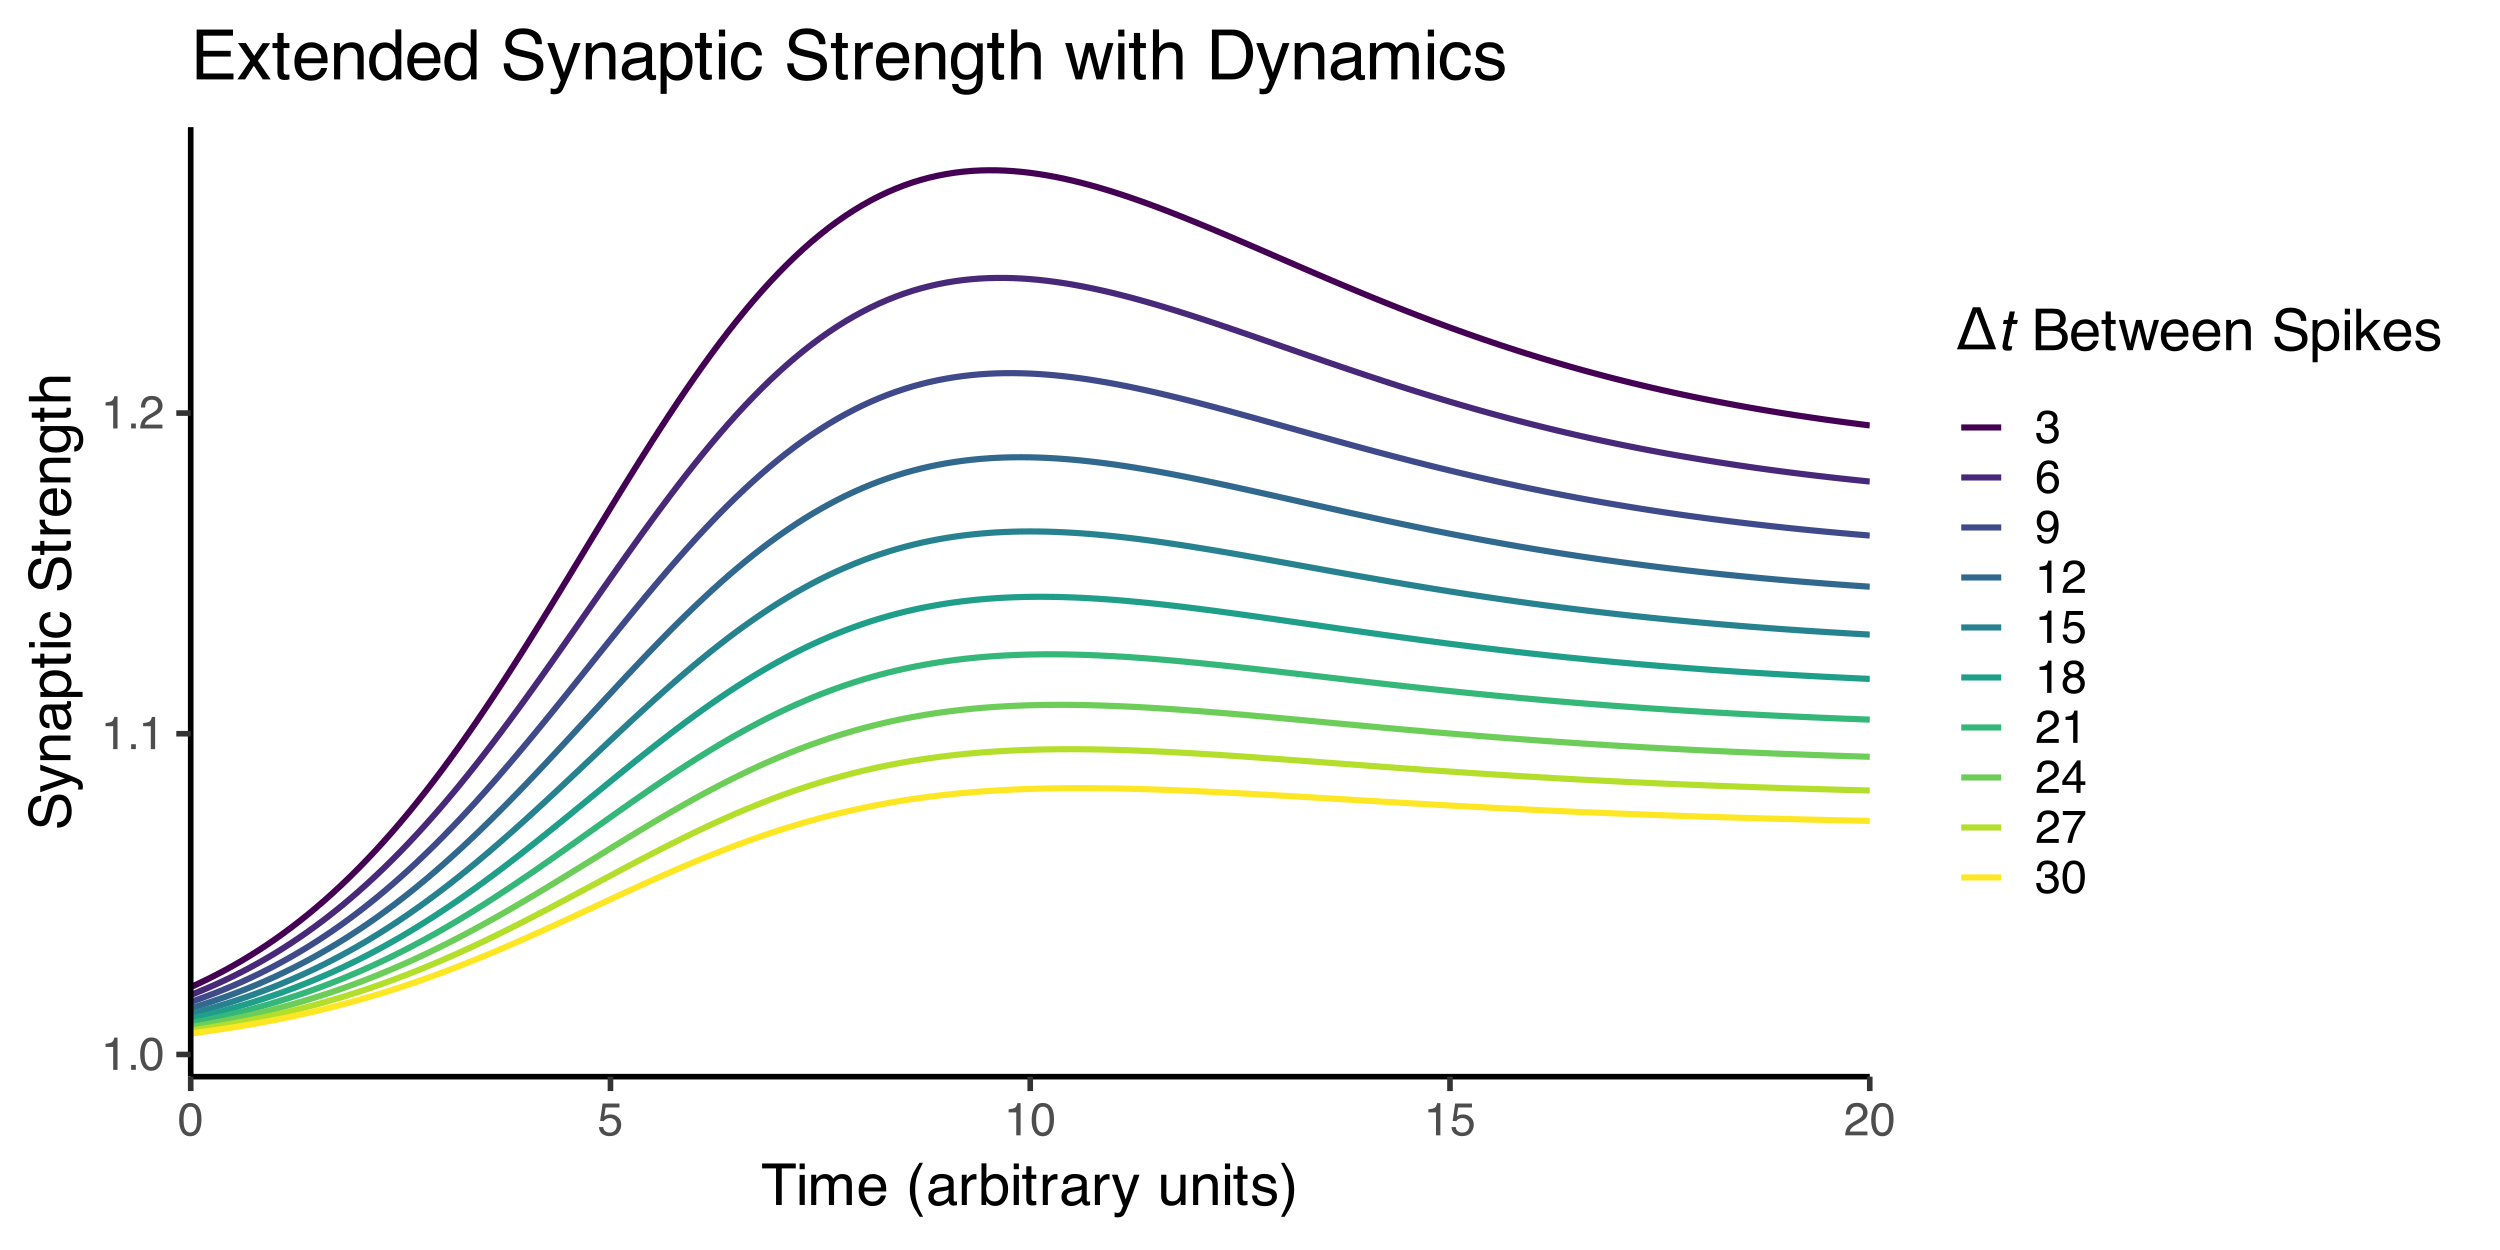 <?xml version="1.0" encoding="UTF-8"?>
<svg xmlns="http://www.w3.org/2000/svg" xmlns:xlink="http://www.w3.org/1999/xlink" width="864" height="432" viewBox="0 0 864 432">
<defs>
<g>
<g id="glyph-0-0">
<path d="M 0.516 0 L 0.516 -11.484 L 9.625 -11.484 L 9.625 0 Z M 8.188 -1.438 L 8.188 -10.047 L 1.953 -10.047 L 1.953 -1.438 Z M 8.188 -1.438 "/>
</g>
<g id="glyph-0-1">
<path d="M 1.531 -7.922 L 1.531 -9 C 2.551 -9.102 3.258 -9.27 3.656 -9.5 C 4.062 -9.727 4.363 -10.273 4.562 -11.141 L 5.672 -11.141 L 5.672 0 L 4.172 0 L 4.172 -7.922 Z M 1.531 -7.922 "/>
</g>
<g id="glyph-0-2">
<path d="M 1.375 -1.703 L 3 -1.703 L 3 0 L 1.375 0 Z M 1.375 -1.703 "/>
</g>
<g id="glyph-0-3">
<path d="M 4.328 -11.188 C 5.773 -11.188 6.82 -10.594 7.469 -9.406 C 7.969 -8.477 8.219 -7.211 8.219 -5.609 C 8.219 -4.086 7.992 -2.832 7.547 -1.844 C 6.891 -0.406 5.816 0.312 4.328 0.312 C 2.984 0.312 1.984 -0.273 1.328 -1.453 C 0.773 -2.422 0.5 -3.727 0.5 -5.375 C 0.5 -6.645 0.664 -7.734 1 -8.641 C 1.613 -10.336 2.723 -11.188 4.328 -11.188 Z M 4.312 -0.984 C 5.039 -0.984 5.617 -1.305 6.047 -1.953 C 6.484 -2.598 6.703 -3.801 6.703 -5.562 C 6.703 -6.832 6.547 -7.875 6.234 -8.688 C 5.922 -9.508 5.316 -9.922 4.422 -9.922 C 3.586 -9.922 2.977 -9.531 2.594 -8.75 C 2.219 -7.977 2.031 -6.832 2.031 -5.312 C 2.031 -4.176 2.148 -3.258 2.391 -2.562 C 2.766 -1.508 3.406 -0.984 4.312 -0.984 Z M 4.312 -0.984 "/>
</g>
<g id="glyph-0-4">
<path d="M 0.5 0 C 0.551 -0.969 0.75 -1.805 1.094 -2.516 C 1.445 -3.234 2.125 -3.883 3.125 -4.469 L 4.625 -5.328 C 5.301 -5.723 5.773 -6.055 6.047 -6.328 C 6.473 -6.766 6.688 -7.258 6.688 -7.812 C 6.688 -8.469 6.488 -8.984 6.094 -9.359 C 5.707 -9.742 5.188 -9.938 4.531 -9.938 C 3.57 -9.938 2.906 -9.57 2.531 -8.844 C 2.332 -8.457 2.223 -7.914 2.203 -7.219 L 0.781 -7.219 C 0.789 -8.195 0.969 -8.992 1.312 -9.609 C 1.926 -10.691 3.004 -11.234 4.547 -11.234 C 5.828 -11.234 6.758 -10.883 7.344 -10.188 C 7.938 -9.5 8.234 -8.727 8.234 -7.875 C 8.234 -6.977 7.922 -6.211 7.297 -5.578 C 6.93 -5.211 6.273 -4.766 5.328 -4.234 L 4.266 -3.641 C 3.754 -3.359 3.352 -3.094 3.062 -2.844 C 2.539 -2.383 2.211 -1.879 2.078 -1.328 L 8.188 -1.328 L 8.188 0 Z M 0.5 0 "/>
</g>
<g id="glyph-0-5">
<path d="M 1.984 -2.859 C 2.078 -2.055 2.445 -1.5 3.094 -1.188 C 3.426 -1.031 3.812 -0.953 4.25 -0.953 C 5.082 -0.953 5.695 -1.219 6.094 -1.75 C 6.5 -2.281 6.703 -2.867 6.703 -3.516 C 6.703 -4.297 6.461 -4.898 5.984 -5.328 C 5.516 -5.754 4.945 -5.969 4.281 -5.969 C 3.789 -5.969 3.375 -5.875 3.031 -5.688 C 2.688 -5.5 2.391 -5.238 2.141 -4.906 L 0.922 -4.984 L 1.781 -11 L 7.594 -11 L 7.594 -9.641 L 2.828 -9.641 L 2.359 -6.531 C 2.617 -6.727 2.863 -6.879 3.094 -6.984 C 3.508 -7.148 3.992 -7.234 4.547 -7.234 C 5.566 -7.234 6.43 -6.898 7.141 -6.234 C 7.859 -5.578 8.219 -4.742 8.219 -3.734 C 8.219 -2.672 7.891 -1.734 7.234 -0.922 C 6.586 -0.117 5.547 0.281 4.109 0.281 C 3.203 0.281 2.395 0.023 1.688 -0.484 C 0.988 -1.004 0.598 -1.797 0.516 -2.859 Z M 1.984 -2.859 "/>
</g>
<g id="glyph-0-6">
<path d="M 4.156 0.312 C 2.832 0.312 1.875 -0.051 1.281 -0.781 C 0.688 -1.508 0.391 -2.395 0.391 -3.438 L 1.859 -3.438 C 1.922 -2.719 2.055 -2.191 2.266 -1.859 C 2.629 -1.273 3.285 -0.984 4.234 -0.984 C 4.973 -0.984 5.566 -1.18 6.016 -1.578 C 6.461 -1.973 6.688 -2.484 6.688 -3.109 C 6.688 -3.879 6.453 -4.414 5.984 -4.719 C 5.516 -5.031 4.859 -5.188 4.016 -5.188 C 3.922 -5.188 3.828 -5.18 3.734 -5.172 C 3.641 -5.172 3.539 -5.172 3.438 -5.172 L 3.438 -6.406 C 3.582 -6.395 3.703 -6.383 3.797 -6.375 C 3.898 -6.375 4.008 -6.375 4.125 -6.375 C 4.656 -6.375 5.086 -6.457 5.422 -6.625 C 6.016 -6.914 6.312 -7.438 6.312 -8.188 C 6.312 -8.738 6.113 -9.164 5.719 -9.469 C 5.32 -9.77 4.863 -9.922 4.344 -9.922 C 3.406 -9.922 2.754 -9.609 2.391 -8.984 C 2.191 -8.641 2.082 -8.148 2.062 -7.516 L 0.672 -7.516 C 0.672 -8.348 0.836 -9.055 1.172 -9.641 C 1.742 -10.68 2.75 -11.203 4.188 -11.203 C 5.332 -11.203 6.219 -10.945 6.844 -10.438 C 7.469 -9.938 7.781 -9.203 7.781 -8.234 C 7.781 -7.547 7.594 -6.988 7.219 -6.562 C 6.988 -6.301 6.691 -6.094 6.328 -5.938 C 6.922 -5.781 7.379 -5.469 7.703 -5 C 8.035 -4.539 8.203 -3.977 8.203 -3.312 C 8.203 -2.25 7.848 -1.379 7.141 -0.703 C 6.441 -0.023 5.445 0.312 4.156 0.312 Z M 4.156 0.312 "/>
</g>
<g id="glyph-0-7">
<path d="M 4.688 -11.234 C 5.938 -11.234 6.805 -10.91 7.297 -10.266 C 7.785 -9.617 8.031 -8.953 8.031 -8.266 L 6.641 -8.266 C 6.555 -8.703 6.426 -9.047 6.25 -9.297 C 5.906 -9.766 5.391 -10 4.703 -10 C 3.922 -10 3.297 -9.633 2.828 -8.906 C 2.367 -8.188 2.113 -7.148 2.062 -5.797 C 2.383 -6.266 2.789 -6.617 3.281 -6.859 C 3.727 -7.066 4.227 -7.172 4.781 -7.172 C 5.719 -7.172 6.535 -6.867 7.234 -6.266 C 7.93 -5.672 8.281 -4.781 8.281 -3.594 C 8.281 -2.57 7.945 -1.664 7.281 -0.875 C 6.625 -0.094 5.68 0.297 4.453 0.297 C 3.41 0.297 2.508 -0.098 1.75 -0.891 C 0.988 -1.691 0.609 -3.035 0.609 -4.922 C 0.609 -6.305 0.773 -7.484 1.109 -8.453 C 1.766 -10.305 2.957 -11.234 4.688 -11.234 Z M 4.578 -0.969 C 5.316 -0.969 5.867 -1.211 6.234 -1.703 C 6.609 -2.203 6.797 -2.789 6.797 -3.469 C 6.797 -4.039 6.629 -4.586 6.297 -5.109 C 5.973 -5.629 5.379 -5.891 4.516 -5.891 C 3.91 -5.891 3.379 -5.688 2.922 -5.281 C 2.461 -4.883 2.234 -4.281 2.234 -3.469 C 2.234 -2.758 2.441 -2.164 2.859 -1.688 C 3.273 -1.207 3.848 -0.969 4.578 -0.969 Z M 4.578 -0.969 "/>
</g>
<g id="glyph-0-8">
<path d="M 2.125 -2.703 C 2.164 -1.93 2.469 -1.395 3.031 -1.094 C 3.312 -0.938 3.633 -0.859 4 -0.859 C 4.664 -0.859 5.234 -1.141 5.703 -1.703 C 6.18 -2.266 6.52 -3.398 6.719 -5.109 C 6.406 -4.617 6.02 -4.27 5.562 -4.062 C 5.102 -3.863 4.609 -3.766 4.078 -3.766 C 2.992 -3.766 2.141 -4.098 1.516 -4.766 C 0.891 -5.441 0.578 -6.312 0.578 -7.375 C 0.578 -8.383 0.883 -9.273 1.5 -10.047 C 2.125 -10.816 3.039 -11.203 4.25 -11.203 C 5.875 -11.203 7 -10.469 7.625 -9 C 7.969 -8.195 8.141 -7.188 8.141 -5.969 C 8.141 -4.602 7.93 -3.391 7.516 -2.328 C 6.836 -0.566 5.68 0.312 4.047 0.312 C 2.953 0.312 2.117 0.023 1.547 -0.547 C 0.984 -1.117 0.703 -1.836 0.703 -2.703 Z M 4.266 -5 C 4.816 -5 5.32 -5.18 5.781 -5.547 C 6.25 -5.922 6.484 -6.566 6.484 -7.484 C 6.484 -8.305 6.273 -8.914 5.859 -9.312 C 5.441 -9.719 4.914 -9.922 4.281 -9.922 C 3.594 -9.922 3.047 -9.691 2.641 -9.234 C 2.234 -8.773 2.031 -8.16 2.031 -7.391 C 2.031 -6.66 2.207 -6.078 2.562 -5.641 C 2.914 -5.211 3.484 -5 4.266 -5 Z M 4.266 -5 "/>
</g>
<g id="glyph-0-9">
<path d="M 4.359 -6.5 C 4.973 -6.5 5.453 -6.672 5.797 -7.016 C 6.148 -7.367 6.328 -7.785 6.328 -8.266 C 6.328 -8.68 6.16 -9.062 5.828 -9.406 C 5.492 -9.758 4.988 -9.938 4.312 -9.938 C 3.633 -9.938 3.145 -9.758 2.844 -9.406 C 2.539 -9.062 2.391 -8.656 2.391 -8.188 C 2.391 -7.656 2.582 -7.238 2.969 -6.938 C 3.363 -6.645 3.828 -6.5 4.359 -6.5 Z M 4.438 -0.969 C 5.094 -0.969 5.633 -1.141 6.062 -1.484 C 6.488 -1.836 6.703 -2.363 6.703 -3.062 C 6.703 -3.789 6.477 -4.344 6.031 -4.719 C 5.594 -5.094 5.031 -5.281 4.344 -5.281 C 3.664 -5.281 3.113 -5.086 2.688 -4.703 C 2.27 -4.316 2.062 -3.785 2.062 -3.109 C 2.062 -2.523 2.254 -2.02 2.641 -1.594 C 3.023 -1.176 3.625 -0.969 4.438 -0.969 Z M 2.438 -5.969 C 2.051 -6.133 1.75 -6.328 1.531 -6.547 C 1.113 -6.961 0.906 -7.504 0.906 -8.172 C 0.906 -9.004 1.207 -9.719 1.812 -10.312 C 2.414 -10.914 3.273 -11.219 4.391 -11.219 C 5.461 -11.219 6.301 -10.938 6.906 -10.375 C 7.52 -9.812 7.828 -9.148 7.828 -8.391 C 7.828 -7.691 7.648 -7.129 7.297 -6.703 C 7.098 -6.453 6.789 -6.211 6.375 -5.984 C 6.832 -5.766 7.195 -5.52 7.469 -5.25 C 7.957 -4.727 8.203 -4.051 8.203 -3.219 C 8.203 -2.227 7.867 -1.391 7.203 -0.703 C 6.547 -0.016 5.613 0.328 4.406 0.328 C 3.32 0.328 2.398 0.031 1.641 -0.562 C 0.891 -1.156 0.516 -2.016 0.516 -3.141 C 0.516 -3.805 0.676 -4.379 1 -4.859 C 1.32 -5.336 1.801 -5.707 2.438 -5.969 Z M 2.438 -5.969 "/>
</g>
<g id="glyph-0-10">
<path d="M 5.297 -3.969 L 5.297 -9.031 L 1.703 -3.969 Z M 5.312 0 L 5.312 -2.734 L 0.406 -2.734 L 0.406 -4.109 L 5.531 -11.219 L 6.719 -11.219 L 6.719 -3.969 L 8.375 -3.969 L 8.375 -2.734 L 6.719 -2.734 L 6.719 0 Z M 5.312 0 "/>
</g>
<g id="glyph-0-11">
<path d="M 8.375 -11 L 8.375 -9.781 C 8.008 -9.426 7.531 -8.816 6.938 -7.953 C 6.344 -7.086 5.816 -6.156 5.359 -5.156 C 4.898 -4.188 4.555 -3.301 4.328 -2.5 C 4.172 -1.977 3.973 -1.145 3.734 0 L 2.188 0 C 2.539 -2.133 3.32 -4.258 4.531 -6.375 C 5.238 -7.613 5.988 -8.688 6.781 -9.594 L 0.594 -9.594 L 0.594 -11 Z M 8.375 -11 "/>
</g>
<g id="glyph-1-0">
<path d="M 0.641 0 L 0.641 -14.344 L 12.031 -14.344 L 12.031 0 Z M 10.234 -1.797 L 10.234 -12.547 L 2.438 -12.547 L 2.438 -1.797 Z M 10.234 -1.797 "/>
</g>
<g id="glyph-1-1">
<path d="M 11.969 -14.344 L 11.969 -12.641 L 7.125 -12.641 L 7.125 0 L 5.156 0 L 5.156 -12.641 L 0.328 -12.641 L 0.328 -14.344 Z M 11.969 -14.344 "/>
</g>
<g id="glyph-1-2">
<path d="M 1.297 -10.406 L 3.078 -10.406 L 3.078 0 L 1.297 0 Z M 1.297 -14.344 L 3.078 -14.344 L 3.078 -12.359 L 1.297 -12.359 Z M 1.297 -14.344 "/>
</g>
<g id="glyph-1-3">
<path d="M 1.297 -10.453 L 3.031 -10.453 L 3.031 -8.969 C 3.445 -9.488 3.82 -9.863 4.156 -10.094 C 4.738 -10.488 5.398 -10.688 6.141 -10.688 C 6.973 -10.688 7.641 -10.484 8.141 -10.078 C 8.43 -9.848 8.691 -9.504 8.922 -9.047 C 9.316 -9.609 9.773 -10.02 10.297 -10.281 C 10.828 -10.551 11.422 -10.688 12.078 -10.688 C 13.484 -10.688 14.441 -10.18 14.953 -9.172 C 15.223 -8.617 15.359 -7.883 15.359 -6.969 L 15.359 0 L 13.531 0 L 13.531 -7.266 C 13.531 -7.961 13.352 -8.441 13 -8.703 C 12.656 -8.961 12.234 -9.094 11.734 -9.094 C 11.047 -9.094 10.453 -8.859 9.953 -8.391 C 9.453 -7.93 9.203 -7.16 9.203 -6.078 L 9.203 0 L 7.422 0 L 7.422 -6.828 C 7.422 -7.535 7.336 -8.051 7.172 -8.375 C 6.898 -8.863 6.398 -9.109 5.672 -9.109 C 5.004 -9.109 4.398 -8.848 3.859 -8.328 C 3.316 -7.816 3.047 -6.891 3.047 -5.547 L 3.047 0 L 1.297 0 Z M 1.297 -10.453 "/>
</g>
<g id="glyph-1-4">
<path d="M 5.641 -10.688 C 6.391 -10.688 7.109 -10.516 7.797 -10.172 C 8.492 -9.828 9.023 -9.375 9.391 -8.812 C 9.742 -8.289 9.977 -7.676 10.094 -6.969 C 10.195 -6.488 10.25 -5.723 10.25 -4.672 L 2.594 -4.672 C 2.625 -3.609 2.875 -2.754 3.344 -2.109 C 3.812 -1.473 4.535 -1.156 5.516 -1.156 C 6.43 -1.156 7.164 -1.457 7.719 -2.062 C 8.031 -2.414 8.25 -2.82 8.375 -3.281 L 10.109 -3.281 C 10.066 -2.895 9.914 -2.469 9.656 -2 C 9.395 -1.531 9.109 -1.145 8.797 -0.844 C 8.254 -0.32 7.594 0.031 6.812 0.219 C 6.383 0.32 5.906 0.375 5.375 0.375 C 4.07 0.375 2.969 -0.098 2.062 -1.047 C 1.156 -1.992 0.703 -3.32 0.703 -5.031 C 0.703 -6.707 1.156 -8.066 2.062 -9.109 C 2.977 -10.16 4.172 -10.688 5.641 -10.688 Z M 8.453 -6.062 C 8.379 -6.82 8.211 -7.43 7.953 -7.891 C 7.473 -8.734 6.664 -9.156 5.531 -9.156 C 4.727 -9.156 4.051 -8.863 3.5 -8.281 C 2.957 -7.695 2.672 -6.957 2.641 -6.062 Z M 5.484 -10.719 Z M 5.484 -10.719 "/>
</g>
<g id="glyph-1-5">
</g>
<g id="glyph-1-6">
<path d="M 5.922 -14.578 C 4.898 -12.598 4.234 -11.141 3.922 -10.203 C 3.461 -8.773 3.234 -7.125 3.234 -5.25 C 3.234 -3.363 3.5 -1.641 4.031 -0.078 C 4.352 0.891 4.992 2.273 5.953 4.078 L 4.766 4.078 C 3.816 2.598 3.227 1.648 3 1.234 C 2.77 0.828 2.52 0.27 2.25 -0.438 C 1.883 -1.395 1.633 -2.422 1.5 -3.516 C 1.426 -4.078 1.391 -4.617 1.391 -5.141 C 1.391 -7.066 1.691 -8.781 2.297 -10.281 C 2.68 -11.238 3.484 -12.672 4.703 -14.578 Z M 5.922 -14.578 "/>
</g>
<g id="glyph-1-7">
<path d="M 2.641 -2.781 C 2.641 -2.27 2.82 -1.867 3.188 -1.578 C 3.562 -1.285 4.004 -1.141 4.516 -1.141 C 5.129 -1.141 5.727 -1.285 6.312 -1.578 C 7.289 -2.047 7.781 -2.82 7.781 -3.906 L 7.781 -5.328 C 7.562 -5.191 7.281 -5.078 6.938 -4.984 C 6.602 -4.891 6.273 -4.82 5.953 -4.781 L 4.891 -4.656 C 4.242 -4.562 3.766 -4.426 3.453 -4.25 C 2.91 -3.945 2.641 -3.457 2.641 -2.781 Z M 6.891 -6.344 C 7.297 -6.395 7.566 -6.562 7.703 -6.844 C 7.785 -7 7.828 -7.223 7.828 -7.516 C 7.828 -8.117 7.613 -8.555 7.188 -8.828 C 6.758 -9.098 6.148 -9.234 5.359 -9.234 C 4.43 -9.234 3.781 -8.984 3.406 -8.484 C 3.188 -8.211 3.047 -7.805 2.984 -7.266 L 1.344 -7.266 C 1.375 -8.555 1.789 -9.453 2.594 -9.953 C 3.395 -10.461 4.328 -10.719 5.391 -10.719 C 6.617 -10.719 7.617 -10.484 8.391 -10.016 C 9.148 -9.547 9.531 -8.816 9.531 -7.828 L 9.531 -1.797 C 9.531 -1.617 9.566 -1.473 9.641 -1.359 C 9.711 -1.242 9.875 -1.188 10.125 -1.188 C 10.195 -1.188 10.281 -1.191 10.375 -1.203 C 10.477 -1.211 10.582 -1.227 10.688 -1.25 L 10.688 0.047 C 10.414 0.129 10.207 0.176 10.062 0.188 C 9.926 0.207 9.734 0.219 9.484 0.219 C 8.879 0.219 8.441 0.004 8.172 -0.422 C 8.023 -0.648 7.922 -0.973 7.859 -1.391 C 7.504 -0.922 6.988 -0.508 6.312 -0.156 C 5.645 0.188 4.91 0.359 4.109 0.359 C 3.129 0.359 2.332 0.062 1.719 -0.531 C 1.102 -1.125 0.797 -1.863 0.797 -2.75 C 0.797 -3.719 1.098 -4.469 1.703 -5 C 2.316 -5.531 3.113 -5.859 4.094 -5.984 Z M 5.438 -10.719 Z M 5.438 -10.719 "/>
</g>
<g id="glyph-1-8">
<path d="M 1.344 -10.453 L 3.016 -10.453 L 3.016 -8.656 C 3.148 -9.008 3.484 -9.438 4.016 -9.938 C 4.547 -10.438 5.16 -10.688 5.859 -10.688 C 5.891 -10.688 5.941 -10.68 6.016 -10.672 C 6.098 -10.672 6.234 -10.66 6.422 -10.641 L 6.422 -8.797 C 6.316 -8.805 6.219 -8.816 6.125 -8.828 C 6.039 -8.836 5.945 -8.844 5.844 -8.844 C 4.957 -8.844 4.273 -8.555 3.797 -7.984 C 3.328 -7.41 3.094 -6.754 3.094 -6.016 L 3.094 0 L 1.344 0 Z M 1.344 -10.453 "/>
</g>
<g id="glyph-1-9">
<path d="M 1.156 -14.391 L 2.859 -14.391 L 2.859 -9.188 C 3.242 -9.688 3.703 -10.066 4.234 -10.328 C 4.773 -10.598 5.359 -10.734 5.984 -10.734 C 7.285 -10.734 8.336 -10.285 9.141 -9.391 C 9.953 -8.492 10.359 -7.176 10.359 -5.438 C 10.359 -3.781 9.957 -2.406 9.156 -1.312 C 8.352 -0.219 7.242 0.328 5.828 0.328 C 5.035 0.328 4.363 0.133 3.812 -0.25 C 3.488 -0.477 3.145 -0.844 2.781 -1.344 L 2.781 0 L 1.156 0 Z M 5.719 -1.219 C 6.676 -1.219 7.391 -1.594 7.859 -2.344 C 8.328 -3.102 8.562 -4.102 8.562 -5.344 C 8.562 -6.445 8.328 -7.359 7.859 -8.078 C 7.391 -8.797 6.691 -9.156 5.766 -9.156 C 4.973 -9.156 4.273 -8.859 3.672 -8.266 C 3.066 -7.68 2.766 -6.707 2.766 -5.344 C 2.766 -4.363 2.891 -3.566 3.141 -2.953 C 3.598 -1.797 4.457 -1.219 5.719 -1.219 Z M 5.719 -1.219 "/>
</g>
<g id="glyph-1-10">
<path d="M 1.641 -13.375 L 3.422 -13.375 L 3.422 -10.453 L 5.094 -10.453 L 5.094 -9.031 L 3.422 -9.031 L 3.422 -2.203 C 3.422 -1.836 3.547 -1.594 3.797 -1.469 C 3.93 -1.395 4.156 -1.359 4.469 -1.359 C 4.551 -1.359 4.641 -1.359 4.734 -1.359 C 4.836 -1.367 4.957 -1.379 5.094 -1.391 L 5.094 0 C 4.883 0.062 4.672 0.102 4.453 0.125 C 4.234 0.156 4 0.172 3.75 0.172 C 2.926 0.172 2.367 -0.035 2.078 -0.453 C 1.785 -0.879 1.641 -1.426 1.641 -2.094 L 1.641 -9.031 L 0.219 -9.031 L 0.219 -10.453 L 1.641 -10.453 Z M 1.641 -13.375 "/>
</g>
<g id="glyph-1-11">
<path d="M 7.828 -10.453 L 9.766 -10.453 C 9.516 -9.785 8.961 -8.258 8.109 -5.875 C 7.473 -4.07 6.941 -2.602 6.516 -1.469 C 5.492 1.195 4.773 2.82 4.359 3.406 C 3.941 3.988 3.227 4.281 2.219 4.281 C 1.969 4.281 1.773 4.27 1.641 4.25 C 1.516 4.238 1.352 4.207 1.156 4.156 L 1.156 2.547 C 1.457 2.629 1.676 2.68 1.812 2.703 C 1.945 2.723 2.066 2.734 2.172 2.734 C 2.504 2.734 2.742 2.676 2.891 2.562 C 3.047 2.457 3.176 2.328 3.281 2.172 C 3.312 2.117 3.426 1.852 3.625 1.375 C 3.832 0.895 3.984 0.535 4.078 0.297 L 0.203 -10.453 L 2.203 -10.453 L 5 -1.938 Z M 4.984 -10.719 Z M 4.984 -10.719 "/>
</g>
<g id="glyph-1-12">
<path d="M 3.047 -10.453 L 3.047 -3.516 C 3.047 -2.984 3.129 -2.547 3.297 -2.203 C 3.609 -1.578 4.191 -1.266 5.047 -1.266 C 6.273 -1.266 7.109 -1.812 7.547 -2.906 C 7.785 -3.5 7.906 -4.305 7.906 -5.328 L 7.906 -10.453 L 9.672 -10.453 L 9.672 0 L 8.016 0 L 8.031 -1.547 C 7.801 -1.148 7.516 -0.812 7.172 -0.531 C 6.504 0.008 5.691 0.281 4.734 0.281 C 3.242 0.281 2.227 -0.219 1.688 -1.219 C 1.395 -1.75 1.25 -2.457 1.25 -3.344 L 1.25 -10.453 Z M 5.453 -10.719 Z M 5.453 -10.719 "/>
</g>
<g id="glyph-1-13">
<path d="M 1.297 -10.453 L 2.953 -10.453 L 2.953 -8.969 C 3.453 -9.582 3.977 -10.02 4.531 -10.281 C 5.082 -10.551 5.695 -10.688 6.375 -10.688 C 7.863 -10.688 8.867 -10.172 9.391 -9.141 C 9.672 -8.578 9.812 -7.766 9.812 -6.703 L 9.812 0 L 8.031 0 L 8.031 -6.594 C 8.031 -7.227 7.938 -7.742 7.75 -8.141 C 7.438 -8.785 6.867 -9.109 6.047 -9.109 C 5.629 -9.109 5.285 -9.066 5.016 -8.984 C 4.535 -8.836 4.113 -8.551 3.75 -8.125 C 3.457 -7.781 3.266 -7.422 3.172 -7.047 C 3.086 -6.68 3.047 -6.16 3.047 -5.484 L 3.047 0 L 1.297 0 Z M 5.422 -10.719 Z M 5.422 -10.719 "/>
</g>
<g id="glyph-1-14">
<path d="M 2.328 -3.281 C 2.379 -2.695 2.531 -2.25 2.781 -1.938 C 3.219 -1.363 3.984 -1.078 5.078 -1.078 C 5.734 -1.078 6.305 -1.219 6.797 -1.5 C 7.297 -1.789 7.547 -2.234 7.547 -2.828 C 7.547 -3.273 7.344 -3.613 6.938 -3.844 C 6.688 -3.988 6.188 -4.156 5.438 -4.344 L 4.047 -4.703 C 3.148 -4.922 2.492 -5.164 2.078 -5.438 C 1.316 -5.914 0.938 -6.57 0.938 -7.406 C 0.938 -8.395 1.289 -9.195 2 -9.812 C 2.719 -10.426 3.68 -10.734 4.891 -10.734 C 6.461 -10.734 7.598 -10.27 8.297 -9.344 C 8.734 -8.758 8.941 -8.129 8.922 -7.453 L 7.266 -7.453 C 7.234 -7.848 7.094 -8.207 6.844 -8.531 C 6.438 -9 5.738 -9.234 4.75 -9.234 C 4.082 -9.234 3.578 -9.102 3.234 -8.844 C 2.891 -8.594 2.719 -8.258 2.719 -7.844 C 2.719 -7.383 2.945 -7.02 3.406 -6.75 C 3.664 -6.582 4.047 -6.438 4.547 -6.312 L 5.719 -6.031 C 6.977 -5.727 7.82 -5.43 8.25 -5.141 C 8.938 -4.691 9.281 -3.988 9.281 -3.031 C 9.281 -2.094 8.926 -1.285 8.219 -0.609 C 7.508 0.066 6.43 0.406 4.984 0.406 C 3.43 0.406 2.332 0.051 1.688 -0.656 C 1.039 -1.363 0.691 -2.238 0.641 -3.281 Z M 4.938 -10.719 Z M 4.938 -10.719 "/>
</g>
<g id="glyph-1-15">
<path d="M 0.688 4.078 C 1.727 2.066 2.398 0.598 2.703 -0.328 C 3.148 -1.734 3.375 -3.375 3.375 -5.25 C 3.375 -7.133 3.113 -8.859 2.594 -10.422 C 2.258 -11.379 1.617 -12.766 0.672 -14.578 L 1.844 -14.578 C 2.844 -12.973 3.445 -11.984 3.656 -11.609 C 3.875 -11.242 4.109 -10.727 4.359 -10.062 C 4.672 -9.25 4.891 -8.445 5.016 -7.656 C 5.148 -6.863 5.219 -6.098 5.219 -5.359 C 5.219 -3.43 4.914 -1.711 4.312 -0.203 C 3.926 0.766 3.129 2.191 1.922 4.078 Z M 0.688 4.078 "/>
</g>
<g id="glyph-1-16">
<path d="M 6.922 -8.281 C 7.734 -8.281 8.367 -8.395 8.828 -8.625 C 9.547 -8.977 9.906 -9.625 9.906 -10.562 C 9.906 -11.5 9.523 -12.129 8.766 -12.453 C 8.328 -12.629 7.688 -12.719 6.844 -12.719 L 3.375 -12.719 L 3.375 -8.281 Z M 7.562 -1.656 C 8.758 -1.656 9.613 -2.004 10.125 -2.703 C 10.438 -3.129 10.594 -3.656 10.594 -4.281 C 10.594 -5.32 10.129 -6.031 9.203 -6.406 C 8.703 -6.602 8.047 -6.703 7.234 -6.703 L 3.375 -6.703 L 3.375 -1.656 Z M 1.469 -14.344 L 7.641 -14.344 C 9.316 -14.344 10.508 -13.844 11.219 -12.844 C 11.633 -12.25 11.844 -11.566 11.844 -10.797 C 11.844 -9.891 11.586 -9.145 11.078 -8.562 C 10.805 -8.258 10.422 -7.977 9.922 -7.719 C 10.66 -7.445 11.211 -7.133 11.578 -6.781 C 12.223 -6.156 12.547 -5.289 12.547 -4.188 C 12.547 -3.258 12.254 -2.426 11.672 -1.688 C 10.805 -0.562 9.43 0 7.547 0 L 1.469 0 Z M 1.469 -14.344 "/>
</g>
<g id="glyph-1-17">
<path d="M 2.094 -10.453 L 4.109 -2.219 L 6.156 -10.453 L 8.125 -10.453 L 10.172 -2.266 L 12.312 -10.453 L 14.078 -10.453 L 11.031 0 L 9.203 0 L 7.078 -8.094 L 5.016 0 L 3.188 0 L 0.172 -10.453 Z M 2.094 -10.453 "/>
</g>
<g id="glyph-1-18">
<path d="M 2.797 -4.625 C 2.836 -3.812 3.031 -3.148 3.375 -2.641 C 4.02 -1.691 5.156 -1.219 6.781 -1.219 C 7.508 -1.219 8.172 -1.32 8.766 -1.531 C 9.93 -1.938 10.516 -2.66 10.516 -3.703 C 10.516 -4.484 10.27 -5.039 9.781 -5.375 C 9.281 -5.695 8.504 -5.977 7.453 -6.219 L 5.516 -6.656 C 4.242 -6.945 3.344 -7.266 2.812 -7.609 C 1.906 -8.203 1.453 -9.098 1.453 -10.297 C 1.453 -11.586 1.895 -12.645 2.781 -13.469 C 3.676 -14.289 4.941 -14.703 6.578 -14.703 C 8.078 -14.703 9.352 -14.336 10.406 -13.609 C 11.457 -12.891 11.984 -11.734 11.984 -10.141 L 10.156 -10.141 C 10.062 -10.91 9.852 -11.5 9.531 -11.906 C 8.938 -12.656 7.93 -13.031 6.516 -13.031 C 5.367 -13.031 4.547 -12.785 4.047 -12.297 C 3.547 -11.816 3.297 -11.258 3.297 -10.625 C 3.297 -9.926 3.586 -9.41 4.172 -9.078 C 4.555 -8.867 5.426 -8.609 6.781 -8.297 L 8.797 -7.844 C 9.766 -7.625 10.508 -7.32 11.031 -6.938 C 11.945 -6.258 12.406 -5.285 12.406 -4.016 C 12.406 -2.422 11.828 -1.281 10.672 -0.594 C 9.516 0.082 8.172 0.422 6.641 0.422 C 4.859 0.422 3.461 -0.035 2.453 -0.953 C 1.441 -1.859 0.945 -3.082 0.969 -4.625 Z M 6.719 -14.734 Z M 6.719 -14.734 "/>
</g>
<g id="glyph-1-19">
<path d="M 5.703 -1.188 C 6.523 -1.188 7.207 -1.531 7.75 -2.219 C 8.289 -2.906 8.562 -3.93 8.562 -5.297 C 8.562 -6.129 8.441 -6.844 8.203 -7.438 C 7.742 -8.594 6.91 -9.172 5.703 -9.172 C 4.484 -9.172 3.648 -8.562 3.203 -7.344 C 2.961 -6.695 2.844 -5.867 2.844 -4.859 C 2.844 -4.055 2.961 -3.367 3.203 -2.797 C 3.66 -1.723 4.492 -1.188 5.703 -1.188 Z M 1.156 -10.406 L 2.859 -10.406 L 2.859 -9.031 C 3.211 -9.5 3.598 -9.863 4.016 -10.125 C 4.609 -10.52 5.305 -10.719 6.109 -10.719 C 7.285 -10.719 8.285 -10.258 9.109 -9.344 C 9.941 -8.438 10.359 -7.141 10.359 -5.453 C 10.359 -3.18 9.766 -1.555 8.578 -0.578 C 7.816 0.047 6.938 0.359 5.938 0.359 C 5.145 0.359 4.484 0.18 3.953 -0.172 C 3.641 -0.359 3.289 -0.691 2.906 -1.172 L 2.906 4.172 L 1.156 4.172 Z M 1.156 -10.406 "/>
</g>
<g id="glyph-1-20">
<path d="M 1.25 -14.344 L 2.938 -14.344 L 2.938 -6.016 L 7.453 -10.453 L 9.703 -10.453 L 5.688 -6.547 L 9.922 0 L 7.672 0 L 4.422 -5.281 L 2.938 -3.922 L 2.938 0 L 1.25 0 Z M 1.25 -14.344 "/>
</g>
<g id="glyph-2-0">
<path d="M 0 -0.641 L -14.344 -0.641 L -14.344 -12.031 L 0 -12.031 Z M -1.797 -10.234 L -12.547 -10.234 L -12.547 -2.438 L -1.797 -2.438 Z M -1.797 -10.234 "/>
</g>
<g id="glyph-2-1">
<path d="M -4.625 -2.797 C -3.812 -2.836 -3.148 -3.031 -2.641 -3.375 C -1.691 -4.02 -1.219 -5.156 -1.219 -6.781 C -1.219 -7.508 -1.32 -8.172 -1.531 -8.766 C -1.938 -9.93 -2.66 -10.516 -3.703 -10.516 C -4.484 -10.516 -5.039 -10.27 -5.375 -9.781 C -5.695 -9.281 -5.977 -8.504 -6.219 -7.453 L -6.656 -5.516 C -6.945 -4.242 -7.266 -3.344 -7.609 -2.812 C -8.203 -1.906 -9.098 -1.453 -10.297 -1.453 C -11.586 -1.453 -12.645 -1.895 -13.469 -2.781 C -14.289 -3.676 -14.703 -4.941 -14.703 -6.578 C -14.703 -8.078 -14.336 -9.352 -13.609 -10.406 C -12.891 -11.457 -11.734 -11.984 -10.141 -11.984 L -10.141 -10.156 C -10.91 -10.062 -11.5 -9.852 -11.906 -9.531 C -12.656 -8.938 -13.031 -7.93 -13.031 -6.516 C -13.031 -5.367 -12.785 -4.547 -12.297 -4.047 C -11.816 -3.547 -11.258 -3.297 -10.625 -3.297 C -9.926 -3.297 -9.41 -3.586 -9.078 -4.172 C -8.867 -4.555 -8.609 -5.426 -8.297 -6.781 L -7.844 -8.797 C -7.625 -9.766 -7.32 -10.508 -6.938 -11.031 C -6.258 -11.945 -5.285 -12.406 -4.016 -12.406 C -2.422 -12.406 -1.281 -11.828 -0.594 -10.672 C 0.082 -9.516 0.422 -8.172 0.422 -6.641 C 0.422 -4.859 -0.035 -3.461 -0.953 -2.453 C -1.859 -1.441 -3.082 -0.945 -4.625 -0.969 Z M -14.734 -6.719 Z M -14.734 -6.719 "/>
</g>
<g id="glyph-2-2">
<path d="M -10.453 -7.828 L -10.453 -9.766 C -9.785 -9.516 -8.258 -8.961 -5.875 -8.109 C -4.07 -7.473 -2.602 -6.941 -1.469 -6.516 C 1.195 -5.492 2.82 -4.773 3.406 -4.359 C 3.988 -3.941 4.281 -3.227 4.281 -2.219 C 4.281 -1.969 4.27 -1.773 4.25 -1.641 C 4.238 -1.516 4.207 -1.352 4.156 -1.156 L 2.547 -1.156 C 2.629 -1.457 2.68 -1.676 2.703 -1.812 C 2.723 -1.945 2.734 -2.066 2.734 -2.172 C 2.734 -2.504 2.676 -2.742 2.562 -2.891 C 2.457 -3.047 2.328 -3.176 2.172 -3.281 C 2.117 -3.312 1.852 -3.426 1.375 -3.625 C 0.895 -3.832 0.535 -3.984 0.297 -4.078 L -10.453 -0.203 L -10.453 -2.203 L -1.938 -5 Z M -10.719 -4.984 Z M -10.719 -4.984 "/>
</g>
<g id="glyph-2-3">
<path d="M -10.453 -1.297 L -10.453 -2.953 L -8.969 -2.953 C -9.582 -3.453 -10.02 -3.977 -10.281 -4.531 C -10.551 -5.082 -10.688 -5.695 -10.688 -6.375 C -10.688 -7.863 -10.172 -8.867 -9.141 -9.391 C -8.578 -9.672 -7.766 -9.812 -6.703 -9.812 L 0 -9.812 L 0 -8.031 L -6.594 -8.031 C -7.227 -8.031 -7.742 -7.938 -8.141 -7.75 C -8.785 -7.438 -9.109 -6.867 -9.109 -6.047 C -9.109 -5.629 -9.066 -5.285 -8.984 -5.016 C -8.836 -4.535 -8.551 -4.113 -8.125 -3.75 C -7.781 -3.457 -7.422 -3.266 -7.047 -3.172 C -6.68 -3.086 -6.16 -3.047 -5.484 -3.047 L 0 -3.047 L 0 -1.297 Z M -10.719 -5.422 Z M -10.719 -5.422 "/>
</g>
<g id="glyph-2-4">
<path d="M -2.781 -2.641 C -2.27 -2.641 -1.867 -2.82 -1.578 -3.188 C -1.285 -3.562 -1.141 -4.004 -1.141 -4.516 C -1.141 -5.129 -1.285 -5.727 -1.578 -6.312 C -2.047 -7.289 -2.82 -7.781 -3.906 -7.781 L -5.328 -7.781 C -5.191 -7.562 -5.078 -7.281 -4.984 -6.938 C -4.891 -6.602 -4.82 -6.273 -4.781 -5.953 L -4.656 -4.891 C -4.562 -4.242 -4.426 -3.766 -4.25 -3.453 C -3.945 -2.91 -3.457 -2.641 -2.781 -2.641 Z M -6.344 -6.891 C -6.395 -7.297 -6.562 -7.566 -6.844 -7.703 C -7 -7.785 -7.223 -7.828 -7.516 -7.828 C -8.117 -7.828 -8.555 -7.613 -8.828 -7.188 C -9.098 -6.758 -9.234 -6.148 -9.234 -5.359 C -9.234 -4.43 -8.984 -3.781 -8.484 -3.406 C -8.211 -3.188 -7.805 -3.047 -7.266 -2.984 L -7.266 -1.344 C -8.555 -1.375 -9.453 -1.789 -9.953 -2.594 C -10.461 -3.395 -10.719 -4.328 -10.719 -5.391 C -10.719 -6.617 -10.484 -7.617 -10.016 -8.391 C -9.547 -9.148 -8.816 -9.531 -7.828 -9.531 L -1.797 -9.531 C -1.617 -9.531 -1.473 -9.566 -1.359 -9.641 C -1.242 -9.711 -1.188 -9.875 -1.188 -10.125 C -1.188 -10.195 -1.191 -10.281 -1.203 -10.375 C -1.211 -10.477 -1.227 -10.582 -1.25 -10.688 L 0.047 -10.688 C 0.129 -10.414 0.176 -10.207 0.188 -10.062 C 0.207 -9.926 0.219 -9.734 0.219 -9.484 C 0.219 -8.879 0.004 -8.441 -0.422 -8.172 C -0.648 -8.023 -0.973 -7.922 -1.391 -7.859 C -0.922 -7.504 -0.508 -6.988 -0.156 -6.312 C 0.188 -5.645 0.359 -4.91 0.359 -4.109 C 0.359 -3.129 0.062 -2.332 -0.531 -1.719 C -1.125 -1.102 -1.863 -0.797 -2.75 -0.797 C -3.719 -0.797 -4.469 -1.098 -5 -1.703 C -5.531 -2.316 -5.859 -3.113 -5.984 -4.094 Z M -10.719 -5.438 Z M -10.719 -5.438 "/>
</g>
<g id="glyph-2-5">
<path d="M -1.188 -5.703 C -1.188 -6.523 -1.531 -7.207 -2.219 -7.75 C -2.906 -8.289 -3.93 -8.562 -5.297 -8.562 C -6.129 -8.562 -6.844 -8.441 -7.438 -8.203 C -8.594 -7.742 -9.172 -6.91 -9.172 -5.703 C -9.172 -4.484 -8.562 -3.648 -7.344 -3.203 C -6.695 -2.961 -5.867 -2.844 -4.859 -2.844 C -4.055 -2.844 -3.367 -2.961 -2.797 -3.203 C -1.723 -3.66 -1.188 -4.492 -1.188 -5.703 Z M -10.406 -1.156 L -10.406 -2.859 L -9.031 -2.859 C -9.5 -3.211 -9.863 -3.598 -10.125 -4.016 C -10.52 -4.609 -10.719 -5.305 -10.719 -6.109 C -10.719 -7.285 -10.258 -8.285 -9.344 -9.109 C -8.438 -9.941 -7.141 -10.359 -5.453 -10.359 C -3.18 -10.359 -1.555 -9.766 -0.578 -8.578 C 0.047 -7.816 0.359 -6.938 0.359 -5.938 C 0.359 -5.145 0.18 -4.484 -0.172 -3.953 C -0.359 -3.641 -0.691 -3.289 -1.172 -2.906 L 4.172 -2.906 L 4.172 -1.156 Z M -10.406 -1.156 "/>
</g>
<g id="glyph-2-6">
<path d="M -13.375 -1.641 L -13.375 -3.422 L -10.453 -3.422 L -10.453 -5.094 L -9.031 -5.094 L -9.031 -3.422 L -2.203 -3.422 C -1.836 -3.422 -1.594 -3.547 -1.469 -3.797 C -1.395 -3.93 -1.359 -4.156 -1.359 -4.469 C -1.359 -4.551 -1.359 -4.641 -1.359 -4.734 C -1.367 -4.836 -1.379 -4.957 -1.391 -5.094 L 0 -5.094 C 0.062 -4.883 0.102 -4.672 0.125 -4.453 C 0.156 -4.234 0.172 -4 0.172 -3.75 C 0.172 -2.926 -0.035 -2.367 -0.453 -2.078 C -0.879 -1.785 -1.426 -1.641 -2.094 -1.641 L -9.031 -1.641 L -9.031 -0.219 L -10.453 -0.219 L -10.453 -1.641 Z M -13.375 -1.641 "/>
</g>
<g id="glyph-2-7">
<path d="M -10.406 -1.297 L -10.406 -3.078 L 0 -3.078 L 0 -1.297 Z M -14.344 -1.297 L -14.344 -3.078 L -12.359 -3.078 L -12.359 -1.297 Z M -14.344 -1.297 "/>
</g>
<g id="glyph-2-8">
<path d="M -10.766 -5.328 C -10.766 -6.504 -10.477 -7.461 -9.906 -8.203 C -9.332 -8.941 -8.344 -9.383 -6.938 -9.531 L -6.938 -7.828 C -7.582 -7.723 -8.117 -7.484 -8.547 -7.109 C -8.973 -6.734 -9.188 -6.141 -9.188 -5.328 C -9.188 -4.203 -8.641 -3.398 -7.547 -2.922 C -6.836 -2.609 -5.961 -2.453 -4.922 -2.453 C -3.867 -2.453 -2.984 -2.672 -2.266 -3.109 C -1.555 -3.555 -1.203 -4.254 -1.203 -5.203 C -1.203 -5.93 -1.426 -6.508 -1.875 -6.938 C -2.32 -7.363 -2.93 -7.66 -3.703 -7.828 L -3.703 -9.531 C -2.316 -9.332 -1.301 -8.844 -0.656 -8.062 C -0.02 -7.281 0.297 -6.281 0.297 -5.062 C 0.297 -3.695 -0.203 -2.609 -1.203 -1.797 C -2.203 -0.984 -3.445 -0.578 -4.938 -0.578 C -6.781 -0.578 -8.211 -1.02 -9.234 -1.906 C -10.254 -2.801 -10.766 -3.941 -10.766 -5.328 Z M -10.719 -5.047 Z M -10.719 -5.047 "/>
</g>
<g id="glyph-2-9">
</g>
<g id="glyph-2-10">
<path d="M -10.453 -1.344 L -10.453 -3.016 L -8.656 -3.016 C -9.008 -3.148 -9.438 -3.484 -9.938 -4.016 C -10.438 -4.547 -10.688 -5.16 -10.688 -5.859 C -10.688 -5.891 -10.68 -5.941 -10.672 -6.016 C -10.672 -6.098 -10.66 -6.234 -10.641 -6.422 L -8.797 -6.422 C -8.805 -6.316 -8.816 -6.219 -8.828 -6.125 C -8.836 -6.039 -8.844 -5.945 -8.844 -5.844 C -8.844 -4.957 -8.555 -4.273 -7.984 -3.797 C -7.41 -3.328 -6.754 -3.094 -6.016 -3.094 L 0 -3.094 L 0 -1.344 Z M -10.453 -1.344 "/>
</g>
<g id="glyph-2-11">
<path d="M -10.688 -5.641 C -10.688 -6.391 -10.516 -7.109 -10.172 -7.797 C -9.828 -8.492 -9.375 -9.023 -8.812 -9.391 C -8.289 -9.742 -7.676 -9.977 -6.969 -10.094 C -6.488 -10.195 -5.723 -10.25 -4.672 -10.25 L -4.672 -2.594 C -3.609 -2.625 -2.754 -2.875 -2.109 -3.344 C -1.473 -3.812 -1.156 -4.535 -1.156 -5.516 C -1.156 -6.43 -1.457 -7.164 -2.062 -7.719 C -2.414 -8.031 -2.82 -8.25 -3.281 -8.375 L -3.281 -10.109 C -2.895 -10.066 -2.469 -9.914 -2 -9.656 C -1.531 -9.395 -1.145 -9.109 -0.844 -8.797 C -0.32 -8.254 0.031 -7.594 0.219 -6.812 C 0.32 -6.383 0.375 -5.906 0.375 -5.375 C 0.375 -4.07 -0.098 -2.969 -1.047 -2.062 C -1.992 -1.156 -3.32 -0.703 -5.031 -0.703 C -6.707 -0.703 -8.066 -1.156 -9.109 -2.062 C -10.16 -2.977 -10.688 -4.172 -10.688 -5.641 Z M -6.062 -8.453 C -6.82 -8.379 -7.43 -8.211 -7.891 -7.953 C -8.734 -7.473 -9.156 -6.664 -9.156 -5.531 C -9.156 -4.727 -8.863 -4.051 -8.281 -3.5 C -7.695 -2.957 -6.957 -2.672 -6.062 -2.641 Z M -10.719 -5.484 Z M -10.719 -5.484 "/>
</g>
<g id="glyph-2-12">
<path d="M -10.641 -4.984 C -10.641 -5.805 -10.441 -6.52 -10.047 -7.125 C -9.816 -7.457 -9.484 -7.797 -9.047 -8.141 L -10.359 -8.141 L -10.359 -9.766 L -0.844 -9.766 C 0.477 -9.766 1.523 -9.57 2.297 -9.188 C 3.711 -8.457 4.422 -7.078 4.422 -5.047 C 4.422 -3.922 4.164 -2.973 3.656 -2.203 C 3.156 -1.441 2.367 -1.016 1.297 -0.922 L 1.297 -2.703 C 1.766 -2.785 2.129 -2.957 2.391 -3.219 C 2.773 -3.613 2.969 -4.238 2.969 -5.094 C 2.969 -6.438 2.492 -7.316 1.547 -7.734 C 0.984 -7.984 -0.016 -8.098 -1.453 -8.078 C -0.922 -7.723 -0.523 -7.297 -0.266 -6.797 C -0.004 -6.305 0.125 -5.656 0.125 -4.844 C 0.125 -3.707 -0.273 -2.711 -1.078 -1.859 C -1.879 -1.016 -3.207 -0.594 -5.062 -0.594 C -6.82 -0.594 -8.191 -1.02 -9.172 -1.875 C -10.148 -2.738 -10.641 -3.773 -10.641 -4.984 Z M -5.281 -8.141 C -6.57 -8.141 -7.531 -7.875 -8.156 -7.344 C -8.781 -6.812 -9.094 -6.129 -9.094 -5.297 C -9.094 -4.066 -8.516 -3.223 -7.359 -2.766 C -6.734 -2.523 -5.922 -2.406 -4.922 -2.406 C -3.742 -2.406 -2.848 -2.645 -2.234 -3.125 C -1.617 -3.602 -1.312 -4.242 -1.312 -5.047 C -1.312 -6.305 -1.879 -7.195 -3.016 -7.719 C -3.66 -8 -4.414 -8.141 -5.281 -8.141 Z M -10.719 -5.188 Z M -10.719 -5.188 "/>
</g>
<g id="glyph-2-13">
<path d="M -14.391 -1.297 L -14.391 -3.047 L -9.047 -3.047 C -9.566 -3.461 -9.938 -3.836 -10.156 -4.172 C -10.531 -4.734 -10.719 -5.441 -10.719 -6.297 C -10.719 -7.805 -10.188 -8.832 -9.125 -9.375 C -8.539 -9.664 -7.734 -9.812 -6.703 -9.812 L 0 -9.812 L 0 -8.016 L -6.594 -8.016 C -7.363 -8.016 -7.926 -7.914 -8.281 -7.719 C -8.852 -7.395 -9.141 -6.797 -9.141 -5.922 C -9.141 -5.191 -8.891 -4.531 -8.391 -3.938 C -7.891 -3.344 -6.941 -3.047 -5.547 -3.047 L 0 -3.047 L 0 -1.297 Z M -14.391 -1.297 "/>
</g>
<g id="glyph-3-0">
<path d="M 2.5 0 L 2.5 -15 L 17.5 -15 L 17.5 0 Z M 3.75 -1.25 L 16.25 -1.25 L 16.25 -13.75 L 3.75 -13.75 Z M 3.75 -1.25 "/>
</g>
<g id="glyph-3-1">
<path d="M 13.812 0 L 0.25 0 L 5.75 -14.547 L 8.328 -14.547 Z M 11.203 -1.641 L 6.984 -12.844 L 2.781 -1.641 Z M 11.203 -1.641 "/>
</g>
<g id="glyph-4-0">
<path d="M 0.641 0 L 0.641 -14.344 L 12.031 -14.344 L 12.031 0 Z M 10.234 -1.797 L 10.234 -12.547 L 2.438 -12.547 L 2.438 -1.797 Z M 10.234 -1.797 "/>
</g>
<g id="glyph-4-1">
<path d="M 4.484 -13.375 L 6.266 -13.375 L 5.641 -10.453 L 7.312 -10.453 L 7 -9.031 L 5.328 -9.031 L 3.875 -2.203 C 3.801 -1.836 3.875 -1.594 4.094 -1.469 C 4.219 -1.395 4.438 -1.359 4.75 -1.359 C 4.844 -1.359 4.938 -1.359 5.031 -1.359 C 5.125 -1.367 5.238 -1.379 5.375 -1.391 L 5.094 0 C 4.875 0.062 4.648 0.102 4.422 0.125 C 4.203 0.156 3.969 0.172 3.719 0.172 C 2.895 0.172 2.379 -0.035 2.172 -0.453 C 1.961 -0.879 1.93 -1.426 2.078 -2.094 L 3.562 -9.031 L 2.141 -9.031 L 2.438 -10.453 L 3.859 -10.453 Z M 4.484 -13.375 "/>
</g>
<g id="glyph-5-0">
<path d="M 1 3.531 L 1 -14.109 L 11 -14.109 L 11 3.531 Z M 2.125 2.422 L 9.891 2.422 L 9.891 -12.984 L 2.125 -12.984 Z M 2.125 2.422 "/>
</g>
<g id="glyph-5-1">
</g>
<g id="glyph-6-0">
<path d="M 0.781 0 L 0.781 -17.219 L 14.438 -17.219 L 14.438 0 Z M 12.281 -2.156 L 12.281 -15.062 L 2.938 -15.062 L 2.938 -2.156 Z M 12.281 -2.156 "/>
</g>
<g id="glyph-6-1">
<path d="M 2.047 -17.219 L 14.609 -17.219 L 14.609 -15.109 L 4.328 -15.109 L 4.328 -9.875 L 13.828 -9.875 L 13.828 -7.891 L 4.328 -7.891 L 4.328 -2.047 L 14.781 -2.047 L 14.781 0 L 2.047 0 Z M 8.422 -17.219 Z M 8.422 -17.219 "/>
</g>
<g id="glyph-6-2">
<path d="M 0.359 -12.547 L 3.078 -12.547 L 5.969 -8.141 L 8.891 -12.547 L 11.453 -12.5 L 7.219 -6.438 L 11.641 0 L 8.938 0 L 5.828 -4.719 L 2.797 0 L 0.125 0 L 4.547 -6.438 Z M 0.359 -12.547 "/>
</g>
<g id="glyph-6-3">
<path d="M 1.969 -16.062 L 4.109 -16.062 L 4.109 -12.547 L 6.109 -12.547 L 6.109 -10.828 L 4.109 -10.828 L 4.109 -2.641 C 4.109 -2.203 4.254 -1.91 4.547 -1.766 C 4.711 -1.672 4.988 -1.625 5.375 -1.625 C 5.469 -1.625 5.57 -1.625 5.688 -1.625 C 5.812 -1.633 5.953 -1.648 6.109 -1.672 L 6.109 0 C 5.867 0.07 5.613 0.125 5.344 0.156 C 5.082 0.188 4.801 0.203 4.5 0.203 C 3.52 0.203 2.852 -0.047 2.5 -0.547 C 2.145 -1.055 1.969 -1.711 1.969 -2.516 L 1.969 -10.828 L 0.266 -10.828 L 0.266 -12.547 L 1.969 -12.547 Z M 1.969 -16.062 "/>
</g>
<g id="glyph-6-4">
<path d="M 6.781 -12.828 C 7.664 -12.828 8.523 -12.617 9.359 -12.203 C 10.203 -11.785 10.844 -11.242 11.281 -10.578 C 11.695 -9.953 11.977 -9.219 12.125 -8.375 C 12.25 -7.789 12.312 -6.867 12.312 -5.609 L 3.109 -5.609 C 3.148 -4.328 3.453 -3.301 4.016 -2.531 C 4.578 -1.77 5.445 -1.391 6.625 -1.391 C 7.727 -1.391 8.609 -1.75 9.266 -2.469 C 9.641 -2.895 9.906 -3.383 10.062 -3.938 L 12.125 -3.938 C 12.07 -3.477 11.891 -2.961 11.578 -2.391 C 11.273 -1.828 10.93 -1.367 10.547 -1.016 C 9.91 -0.391 9.117 0.035 8.172 0.266 C 7.66 0.391 7.086 0.453 6.453 0.453 C 4.891 0.453 3.562 -0.113 2.469 -1.25 C 1.383 -2.395 0.844 -3.988 0.844 -6.031 C 0.844 -8.051 1.391 -9.688 2.484 -10.938 C 3.578 -12.195 5.008 -12.828 6.781 -12.828 Z M 10.141 -7.281 C 10.055 -8.195 9.859 -8.926 9.547 -9.469 C 8.961 -10.488 7.992 -11 6.641 -11 C 5.672 -11 4.859 -10.645 4.203 -9.938 C 3.547 -9.238 3.203 -8.352 3.172 -7.281 Z M 6.578 -12.859 Z M 6.578 -12.859 "/>
</g>
<g id="glyph-6-5">
<path d="M 1.547 -12.547 L 3.547 -12.547 L 3.547 -10.766 C 4.141 -11.504 4.77 -12.031 5.438 -12.344 C 6.102 -12.664 6.844 -12.828 7.656 -12.828 C 9.438 -12.828 10.641 -12.207 11.266 -10.969 C 11.609 -10.289 11.781 -9.316 11.781 -8.047 L 11.781 0 L 9.641 0 L 9.641 -7.906 C 9.641 -8.676 9.523 -9.297 9.297 -9.766 C 8.922 -10.547 8.238 -10.938 7.25 -10.938 C 6.75 -10.938 6.344 -10.883 6.031 -10.781 C 5.445 -10.613 4.938 -10.27 4.5 -9.75 C 4.145 -9.332 3.914 -8.906 3.812 -8.469 C 3.707 -8.031 3.656 -7.398 3.656 -6.578 L 3.656 0 L 1.547 0 Z M 6.5 -12.859 Z M 6.5 -12.859 "/>
</g>
<g id="glyph-6-6">
<path d="M 2.891 -6.125 C 2.891 -4.781 3.172 -3.656 3.734 -2.75 C 4.305 -1.844 5.223 -1.391 6.484 -1.391 C 7.461 -1.391 8.266 -1.812 8.891 -2.656 C 9.516 -3.5 9.828 -4.703 9.828 -6.266 C 9.828 -7.859 9.504 -9.035 8.859 -9.797 C 8.211 -10.555 7.41 -10.938 6.453 -10.938 C 5.391 -10.938 4.531 -10.531 3.875 -9.719 C 3.219 -8.906 2.891 -7.707 2.891 -6.125 Z M 6.062 -12.781 C 7.02 -12.781 7.82 -12.578 8.469 -12.172 C 8.844 -11.93 9.27 -11.52 9.75 -10.938 L 9.75 -17.281 L 11.781 -17.281 L 11.781 0 L 9.875 0 L 9.875 -1.75 C 9.383 -0.977 8.801 -0.414 8.125 -0.062 C 7.457 0.281 6.691 0.453 5.828 0.453 C 4.43 0.453 3.219 -0.133 2.188 -1.312 C 1.164 -2.488 0.656 -4.055 0.656 -6.016 C 0.656 -7.836 1.117 -9.422 2.047 -10.766 C 2.984 -12.109 4.32 -12.781 6.062 -12.781 Z M 6.062 -12.781 "/>
</g>
<g id="glyph-6-7">
</g>
<g id="glyph-6-8">
<path d="M 3.359 -5.562 C 3.41 -4.582 3.641 -3.785 4.047 -3.172 C 4.816 -2.035 6.18 -1.469 8.141 -1.469 C 9.016 -1.469 9.812 -1.594 10.531 -1.844 C 11.914 -2.32 12.609 -3.188 12.609 -4.438 C 12.609 -5.375 12.316 -6.047 11.734 -6.453 C 11.141 -6.836 10.207 -7.176 8.938 -7.469 L 6.609 -8 C 5.086 -8.344 4.008 -8.719 3.375 -9.125 C 2.281 -9.844 1.734 -10.922 1.734 -12.359 C 1.734 -13.898 2.27 -15.164 3.344 -16.156 C 4.414 -17.156 5.93 -17.656 7.891 -17.656 C 9.691 -17.656 11.223 -17.219 12.484 -16.344 C 13.742 -15.469 14.375 -14.078 14.375 -12.172 L 12.188 -12.172 C 12.07 -13.086 11.82 -13.789 11.438 -14.281 C 10.727 -15.188 9.52 -15.641 7.812 -15.641 C 6.438 -15.641 5.445 -15.348 4.844 -14.766 C 4.25 -14.191 3.953 -13.52 3.953 -12.75 C 3.953 -11.906 4.301 -11.289 5 -10.906 C 5.469 -10.656 6.516 -10.344 8.141 -9.969 L 10.547 -9.406 C 11.711 -9.145 12.613 -8.785 13.25 -8.328 C 14.344 -7.516 14.891 -6.344 14.891 -4.812 C 14.891 -2.906 14.191 -1.539 12.797 -0.719 C 11.41 0.094 9.801 0.5 7.969 0.5 C 5.832 0.5 4.156 -0.047 2.938 -1.141 C 1.727 -2.223 1.133 -3.695 1.156 -5.562 Z M 8.062 -17.688 Z M 8.062 -17.688 "/>
</g>
<g id="glyph-6-9">
<path d="M 9.391 -12.547 L 11.719 -12.547 C 11.426 -11.742 10.766 -9.91 9.734 -7.047 C 8.973 -4.891 8.332 -3.129 7.812 -1.766 C 6.594 1.43 5.734 3.379 5.234 4.078 C 4.734 4.785 3.875 5.141 2.656 5.141 C 2.363 5.141 2.133 5.129 1.969 5.109 C 1.812 5.086 1.617 5.047 1.391 4.984 L 1.391 3.062 C 1.754 3.164 2.016 3.227 2.172 3.25 C 2.336 3.27 2.484 3.281 2.609 3.281 C 3.004 3.281 3.289 3.211 3.469 3.078 C 3.656 2.953 3.812 2.797 3.938 2.609 C 3.977 2.547 4.117 2.223 4.359 1.641 C 4.598 1.066 4.773 0.641 4.891 0.359 L 0.25 -12.547 L 2.641 -12.547 L 6 -2.328 Z M 5.984 -12.859 Z M 5.984 -12.859 "/>
</g>
<g id="glyph-6-10">
<path d="M 3.172 -3.344 C 3.172 -2.727 3.391 -2.242 3.828 -1.891 C 4.273 -1.547 4.805 -1.375 5.422 -1.375 C 6.16 -1.375 6.879 -1.547 7.578 -1.891 C 8.742 -2.461 9.328 -3.395 9.328 -4.688 L 9.328 -6.391 C 9.066 -6.223 8.734 -6.082 8.328 -5.969 C 7.922 -5.863 7.523 -5.789 7.141 -5.75 L 5.859 -5.578 C 5.098 -5.473 4.523 -5.312 4.141 -5.094 C 3.492 -4.727 3.172 -4.145 3.172 -3.344 Z M 8.281 -7.609 C 8.758 -7.672 9.082 -7.875 9.25 -8.219 C 9.344 -8.406 9.391 -8.676 9.391 -9.031 C 9.391 -9.75 9.133 -10.27 8.625 -10.594 C 8.113 -10.914 7.379 -11.078 6.422 -11.078 C 5.316 -11.078 4.535 -10.781 4.078 -10.188 C 3.816 -9.852 3.648 -9.363 3.578 -8.719 L 1.609 -8.719 C 1.648 -10.27 2.148 -11.348 3.109 -11.953 C 4.078 -12.555 5.195 -12.859 6.469 -12.859 C 7.945 -12.859 9.145 -12.578 10.062 -12.016 C 10.977 -11.453 11.438 -10.578 11.438 -9.391 L 11.438 -2.156 C 11.438 -1.938 11.477 -1.758 11.562 -1.625 C 11.656 -1.5 11.848 -1.438 12.141 -1.438 C 12.234 -1.438 12.336 -1.441 12.453 -1.453 C 12.578 -1.461 12.703 -1.477 12.828 -1.5 L 12.828 0.062 C 12.504 0.156 12.254 0.211 12.078 0.234 C 11.91 0.254 11.676 0.266 11.375 0.266 C 10.656 0.266 10.129 0.008 9.797 -0.5 C 9.629 -0.781 9.508 -1.172 9.438 -1.672 C 9.008 -1.109 8.391 -0.617 7.578 -0.203 C 6.773 0.211 5.891 0.422 4.922 0.422 C 3.754 0.422 2.801 0.066 2.062 -0.641 C 1.332 -1.348 0.969 -2.234 0.969 -3.297 C 0.969 -4.461 1.328 -5.363 2.047 -6 C 2.773 -6.645 3.727 -7.039 4.906 -7.188 Z M 6.531 -12.859 Z M 6.531 -12.859 "/>
</g>
<g id="glyph-6-11">
<path d="M 6.844 -1.422 C 7.832 -1.422 8.648 -1.832 9.297 -2.656 C 9.953 -3.477 10.281 -4.711 10.281 -6.359 C 10.281 -7.359 10.133 -8.219 9.844 -8.938 C 9.301 -10.312 8.301 -11 6.844 -11 C 5.383 -11 4.383 -10.27 3.844 -8.812 C 3.551 -8.031 3.406 -7.039 3.406 -5.844 C 3.406 -4.875 3.551 -4.047 3.844 -3.359 C 4.395 -2.066 5.395 -1.422 6.844 -1.422 Z M 1.391 -12.5 L 3.438 -12.5 L 3.438 -10.828 C 3.852 -11.398 4.312 -11.844 4.812 -12.156 C 5.531 -12.625 6.367 -12.859 7.328 -12.859 C 8.742 -12.859 9.945 -12.312 10.938 -11.219 C 11.938 -10.133 12.438 -8.578 12.438 -6.547 C 12.438 -3.816 11.723 -1.863 10.297 -0.688 C 9.391 0.051 8.332 0.422 7.125 0.422 C 6.176 0.422 5.383 0.211 4.75 -0.203 C 4.375 -0.43 3.957 -0.832 3.5 -1.406 L 3.5 5 L 1.391 5 Z M 1.391 -12.5 "/>
</g>
<g id="glyph-6-12">
<path d="M 1.547 -12.5 L 3.688 -12.5 L 3.688 0 L 1.547 0 Z M 1.547 -17.219 L 3.688 -17.219 L 3.688 -14.828 L 1.547 -14.828 Z M 1.547 -17.219 "/>
</g>
<g id="glyph-6-13">
<path d="M 6.391 -12.922 C 7.805 -12.922 8.957 -12.578 9.844 -11.891 C 10.727 -11.203 11.258 -10.016 11.438 -8.328 L 9.391 -8.328 C 9.266 -9.109 8.977 -9.754 8.531 -10.266 C 8.082 -10.773 7.367 -11.031 6.391 -11.031 C 5.047 -11.031 4.082 -10.375 3.5 -9.062 C 3.125 -8.207 2.938 -7.156 2.938 -5.906 C 2.938 -4.645 3.203 -3.582 3.734 -2.719 C 4.266 -1.863 5.102 -1.438 6.25 -1.438 C 7.125 -1.438 7.816 -1.703 8.328 -2.234 C 8.836 -2.773 9.191 -3.508 9.391 -4.438 L 11.438 -4.438 C 11.207 -2.781 10.625 -1.566 9.688 -0.797 C 8.75 -0.023 7.547 0.359 6.078 0.359 C 4.441 0.359 3.133 -0.238 2.156 -1.438 C 1.176 -2.633 0.688 -4.133 0.688 -5.938 C 0.688 -8.133 1.223 -9.848 2.297 -11.078 C 3.367 -12.305 4.734 -12.922 6.391 -12.922 Z M 6.062 -12.859 Z M 6.062 -12.859 "/>
</g>
<g id="glyph-6-14">
<path d="M 1.609 -12.547 L 3.609 -12.547 L 3.609 -10.391 C 3.773 -10.805 4.176 -11.316 4.812 -11.922 C 5.457 -12.523 6.195 -12.828 7.031 -12.828 C 7.07 -12.828 7.141 -12.82 7.234 -12.812 C 7.328 -12.812 7.488 -12.801 7.719 -12.781 L 7.719 -10.547 C 7.594 -10.566 7.473 -10.582 7.359 -10.594 C 7.254 -10.602 7.141 -10.609 7.016 -10.609 C 5.953 -10.609 5.133 -10.266 4.562 -9.578 C 4 -8.898 3.719 -8.113 3.719 -7.219 L 3.719 0 L 1.609 0 Z M 1.609 -12.547 "/>
</g>
<g id="glyph-6-15">
<path d="M 5.984 -12.781 C 6.961 -12.781 7.82 -12.535 8.562 -12.047 C 8.957 -11.773 9.363 -11.379 9.781 -10.859 L 9.781 -12.438 L 11.719 -12.438 L 11.719 -1.016 C 11.719 0.578 11.484 1.832 11.016 2.75 C 10.141 4.457 8.488 5.312 6.062 5.312 C 4.707 5.312 3.566 5.008 2.641 4.406 C 1.723 3.801 1.211 2.852 1.109 1.562 L 3.25 1.562 C 3.352 2.125 3.555 2.555 3.859 2.859 C 4.336 3.328 5.086 3.562 6.109 3.562 C 7.723 3.562 8.781 2.992 9.281 1.859 C 9.582 1.18 9.719 -0.02 9.688 -1.75 C 9.27 -1.102 8.766 -0.625 8.172 -0.312 C 7.578 0 6.789 0.156 5.812 0.156 C 4.457 0.156 3.27 -0.328 2.25 -1.297 C 1.227 -2.266 0.719 -3.859 0.719 -6.078 C 0.719 -8.18 1.227 -9.82 2.25 -11 C 3.281 -12.188 4.523 -12.781 5.984 -12.781 Z M 9.781 -6.328 C 9.781 -7.879 9.457 -9.031 8.812 -9.781 C 8.176 -10.531 7.359 -10.906 6.359 -10.906 C 4.879 -10.906 3.863 -10.211 3.312 -8.828 C 3.031 -8.086 2.891 -7.113 2.891 -5.906 C 2.891 -4.488 3.176 -3.41 3.75 -2.672 C 4.32 -1.941 5.094 -1.578 6.062 -1.578 C 7.57 -1.578 8.641 -2.258 9.266 -3.625 C 9.609 -4.395 9.781 -5.297 9.781 -6.328 Z M 6.219 -12.859 Z M 6.219 -12.859 "/>
</g>
<g id="glyph-6-16">
<path d="M 1.547 -17.281 L 3.656 -17.281 L 3.656 -10.859 C 4.156 -11.484 4.602 -11.926 5 -12.188 C 5.688 -12.633 6.535 -12.859 7.547 -12.859 C 9.367 -12.859 10.602 -12.223 11.25 -10.953 C 11.602 -10.254 11.781 -9.285 11.781 -8.047 L 11.781 0 L 9.609 0 L 9.609 -7.906 C 9.609 -8.832 9.492 -9.508 9.266 -9.938 C 8.879 -10.625 8.16 -10.969 7.109 -10.969 C 6.234 -10.969 5.438 -10.664 4.719 -10.062 C 4.008 -9.469 3.656 -8.332 3.656 -6.656 L 3.656 0 L 1.547 0 Z M 1.547 -17.281 "/>
</g>
<g id="glyph-6-17">
<path d="M 2.516 -12.547 L 4.938 -2.656 L 7.391 -12.547 L 9.75 -12.547 L 12.219 -2.719 L 14.781 -12.547 L 16.891 -12.547 L 13.25 0 L 11.047 0 L 8.5 -9.719 L 6.031 0 L 3.828 0 L 0.219 -12.547 Z M 2.516 -12.547 "/>
</g>
<g id="glyph-6-18">
<path d="M 8.438 -2 C 9.227 -2 9.879 -2.078 10.391 -2.234 C 11.297 -2.547 12.035 -3.133 12.609 -4 C 13.066 -4.695 13.398 -5.586 13.609 -6.672 C 13.723 -7.316 13.781 -7.914 13.781 -8.469 C 13.781 -10.602 13.352 -12.258 12.5 -13.438 C 11.656 -14.625 10.297 -15.219 8.422 -15.219 L 4.281 -15.219 L 4.281 -2 Z M 1.938 -17.219 L 8.906 -17.219 C 11.27 -17.219 13.109 -16.379 14.422 -14.703 C 15.578 -13.18 16.156 -11.238 16.156 -8.875 C 16.156 -7.039 15.812 -5.391 15.125 -3.922 C 13.914 -1.305 11.836 0 8.891 0 L 1.938 0 Z M 1.938 -17.219 "/>
</g>
<g id="glyph-6-19">
<path d="M 1.547 -12.547 L 3.641 -12.547 L 3.641 -10.766 C 4.141 -11.391 4.594 -11.844 5 -12.125 C 5.688 -12.594 6.473 -12.828 7.359 -12.828 C 8.359 -12.828 9.164 -12.582 9.781 -12.094 C 10.125 -11.812 10.438 -11.398 10.719 -10.859 C 11.188 -11.523 11.734 -12.02 12.359 -12.344 C 12.992 -12.664 13.707 -12.828 14.5 -12.828 C 16.188 -12.828 17.332 -12.219 17.938 -11 C 18.27 -10.344 18.438 -9.461 18.438 -8.359 L 18.438 0 L 16.25 0 L 16.25 -8.719 C 16.25 -9.551 16.035 -10.125 15.609 -10.438 C 15.191 -10.75 14.688 -10.906 14.094 -10.906 C 13.258 -10.906 12.539 -10.629 11.938 -10.078 C 11.344 -9.523 11.047 -8.598 11.047 -7.297 L 11.047 0 L 8.906 0 L 8.906 -8.188 C 8.906 -9.039 8.805 -9.664 8.609 -10.062 C 8.285 -10.645 7.688 -10.938 6.812 -10.938 C 6.008 -10.938 5.281 -10.625 4.625 -10 C 3.977 -9.383 3.656 -8.27 3.656 -6.656 L 3.656 0 L 1.547 0 Z M 1.547 -12.547 "/>
</g>
<g id="glyph-6-20">
<path d="M 2.797 -3.938 C 2.859 -3.238 3.035 -2.703 3.328 -2.328 C 3.859 -1.641 4.781 -1.297 6.094 -1.297 C 6.875 -1.297 7.562 -1.469 8.156 -1.812 C 8.75 -2.156 9.047 -2.68 9.047 -3.391 C 9.047 -3.93 8.805 -4.344 8.328 -4.625 C 8.023 -4.789 7.426 -4.988 6.531 -5.219 L 4.859 -5.641 C 3.785 -5.898 2.992 -6.195 2.484 -6.531 C 1.578 -7.102 1.125 -7.891 1.125 -8.891 C 1.125 -10.078 1.551 -11.035 2.406 -11.766 C 3.258 -12.504 4.41 -12.875 5.859 -12.875 C 7.754 -12.875 9.117 -12.32 9.953 -11.219 C 10.473 -10.508 10.727 -9.75 10.719 -8.938 L 8.719 -8.938 C 8.676 -9.414 8.508 -9.852 8.219 -10.25 C 7.727 -10.801 6.891 -11.078 5.703 -11.078 C 4.898 -11.078 4.289 -10.922 3.875 -10.609 C 3.469 -10.305 3.266 -9.906 3.266 -9.406 C 3.266 -8.863 3.535 -8.426 4.078 -8.094 C 4.391 -7.906 4.852 -7.734 5.469 -7.578 L 6.859 -7.25 C 8.367 -6.875 9.383 -6.516 9.906 -6.172 C 10.727 -5.641 11.141 -4.797 11.141 -3.641 C 11.141 -2.516 10.711 -1.547 9.859 -0.734 C 9.016 0.078 7.723 0.484 5.984 0.484 C 4.117 0.484 2.797 0.062 2.016 -0.781 C 1.242 -1.633 0.832 -2.688 0.781 -3.938 Z M 5.922 -12.859 Z M 5.922 -12.859 "/>
</g>
</g>
<clipPath id="clip-0">
<path clip-rule="nonzero" d="M 65.91 43.926 L 646.188 43.926 L 646.188 372.09 L 65.91 372.09 Z M 65.91 43.926 "/>
</clipPath>
<clipPath id="clip-1">
<path clip-rule="nonzero" d="M 65.91 57 L 646.188 57 L 646.188 343 L 65.91 343 Z M 65.91 57 "/>
</clipPath>
<clipPath id="clip-2">
<path clip-rule="nonzero" d="M 65.91 94 L 646.188 94 L 646.188 345 L 65.91 345 Z M 65.91 94 "/>
</clipPath>
<clipPath id="clip-3">
<path clip-rule="nonzero" d="M 65.91 127 L 646.188 127 L 646.188 348 L 65.91 348 Z M 65.91 127 "/>
</clipPath>
<clipPath id="clip-4">
<path clip-rule="nonzero" d="M 65.91 156 L 646.188 156 L 646.188 350 L 65.91 350 Z M 65.91 156 "/>
</clipPath>
<clipPath id="clip-5">
<path clip-rule="nonzero" d="M 65.91 182 L 646.188 182 L 646.188 352 L 65.91 352 Z M 65.91 182 "/>
</clipPath>
<clipPath id="clip-6">
<path clip-rule="nonzero" d="M 65.91 205 L 646.188 205 L 646.188 354 L 65.91 354 Z M 65.91 205 "/>
</clipPath>
<clipPath id="clip-7">
<path clip-rule="nonzero" d="M 65.91 225 L 646.188 225 L 646.188 355 L 65.91 355 Z M 65.91 225 "/>
</clipPath>
<clipPath id="clip-8">
<path clip-rule="nonzero" d="M 65.91 242 L 646.188 242 L 646.188 357 L 65.91 357 Z M 65.91 242 "/>
</clipPath>
<clipPath id="clip-9">
<path clip-rule="nonzero" d="M 65.91 257 L 646.188 257 L 646.188 358 L 65.91 358 Z M 65.91 257 "/>
</clipPath>
<clipPath id="clip-10">
<path clip-rule="nonzero" d="M 65.91 271 L 646.188 271 L 646.188 359 L 65.91 359 Z M 65.91 271 "/>
</clipPath>
</defs>
<rect x="-86.4" y="-43.2" width="1036.8" height="518.4" fill="rgb(100%, 100%, 100%)" fill-opacity="1"/>
<rect x="-86.4" y="-43.2" width="1036.8" height="518.4" fill="rgb(100%, 100%, 100%)" fill-opacity="1"/>
<path fill="none" stroke-width="1.94" stroke-linecap="round" stroke-linejoin="round" stroke="rgb(100%, 100%, 100%)" stroke-opacity="1" stroke-miterlimit="10" d="M 0 432 L 864 432 L 864 0 L 0 0 Z M 0 432 "/>
<g clip-path="url(#clip-0)">
<path fill-rule="nonzero" fill="rgb(100%, 100%, 100%)" fill-opacity="1" d="M 65.91 372.09 L 646.188 372.09 L 646.188 43.926 L 65.91 43.926 Z M 65.91 372.09 "/>
</g>
<g clip-path="url(#clip-1)">
<path fill="none" stroke-width="2.134" stroke-linecap="butt" stroke-linejoin="round" stroke="rgb(26.667%, 0.392%, 32.941%)" stroke-opacity="1" stroke-miterlimit="10" d="M 65.91 341.148 L 68.812 339.812 L 71.715 338.418 L 74.613 336.953 L 77.516 335.426 L 80.418 333.824 L 83.32 332.152 L 86.219 330.406 L 89.121 328.586 L 92.023 326.688 L 94.926 324.703 L 97.824 322.641 L 100.727 320.492 L 103.629 318.258 L 106.531 315.934 L 109.43 313.52 L 112.332 311.016 L 115.234 308.414 L 118.137 305.723 L 121.035 302.934 L 123.938 300.047 L 126.84 297.062 L 129.742 293.984 L 132.641 290.805 L 135.543 287.527 L 138.445 284.152 L 141.348 280.68 L 144.246 277.109 L 147.148 273.445 L 150.051 269.688 L 152.953 265.84 L 155.852 261.898 L 158.754 257.871 L 161.656 253.762 L 164.559 249.57 L 167.457 245.301 L 170.359 240.957 L 173.262 236.547 L 176.164 232.074 L 179.062 227.539 L 181.965 222.953 L 184.867 218.32 L 187.77 213.648 L 190.668 208.938 L 193.57 204.203 L 196.473 199.441 L 199.375 194.672 L 202.273 189.891 L 205.176 185.113 L 208.078 180.344 L 210.98 175.59 L 213.879 170.859 L 216.781 166.156 L 219.684 161.496 L 222.586 156.879 L 225.488 152.312 L 228.387 147.812 L 231.289 143.375 L 234.191 139.012 L 237.094 134.727 L 239.992 130.531 L 242.895 126.426 L 245.797 122.418 L 248.699 118.516 L 251.598 114.715 L 254.5 111.031 L 257.402 107.461 L 260.305 104.012 L 263.203 100.684 L 266.105 97.48 L 269.008 94.406 L 271.91 91.461 L 274.809 88.645 L 277.711 85.961 L 280.613 83.414 L 283.516 80.996 L 286.414 78.715 L 289.316 76.566 L 292.219 74.551 L 295.121 72.668 L 298.02 70.914 L 300.922 69.289 L 303.824 67.793 L 306.727 66.422 L 309.625 65.176 L 312.527 64.047 L 315.43 63.039 L 318.332 62.148 L 321.23 61.371 L 324.133 60.703 L 327.035 60.145 L 329.938 59.688 L 332.836 59.332 L 335.738 59.074 L 338.641 58.914 L 341.543 58.844 L 344.441 58.859 L 347.344 58.961 L 350.246 59.141 L 353.148 59.402 L 356.047 59.734 L 358.949 60.141 L 361.852 60.613 L 364.754 61.148 L 367.652 61.746 L 370.555 62.402 L 373.457 63.113 L 376.359 63.875 L 379.258 64.684 L 382.16 65.539 L 385.062 66.438 L 387.965 67.375 L 390.863 68.352 L 393.766 69.363 L 396.668 70.402 L 399.57 71.477 L 402.469 72.574 L 405.371 73.695 L 408.273 74.84 L 411.176 76.004 L 414.078 77.184 L 416.977 78.383 L 419.879 79.594 L 422.781 80.816 L 425.684 82.047 L 428.582 83.289 L 431.484 84.535 L 437.289 87.043 L 440.188 88.301 L 443.09 89.559 L 445.992 90.812 L 448.895 92.07 L 451.793 93.32 L 454.695 94.566 L 457.598 95.805 L 460.5 97.039 L 463.398 98.266 L 466.301 99.484 L 469.203 100.695 L 472.105 101.895 L 475.004 103.082 L 477.906 104.258 L 480.809 105.422 L 483.711 106.574 L 486.609 107.715 L 489.512 108.84 L 492.414 109.953 L 495.316 111.047 L 498.215 112.129 L 501.117 113.199 L 504.02 114.25 L 506.922 115.285 L 509.82 116.305 L 512.723 117.309 L 515.625 118.297 L 518.527 119.27 L 521.426 120.227 L 524.328 121.164 L 527.23 122.086 L 530.133 122.992 L 533.031 123.883 L 535.934 124.754 L 538.836 125.609 L 541.738 126.449 L 544.637 127.273 L 547.539 128.082 L 550.441 128.871 L 553.344 129.645 L 556.242 130.406 L 559.145 131.148 L 562.047 131.875 L 564.949 132.586 L 567.848 133.281 L 570.75 133.965 L 573.652 134.629 L 576.555 135.281 L 579.453 135.918 L 582.355 136.539 L 585.258 137.148 L 588.16 137.742 L 591.059 138.32 L 593.961 138.887 L 596.863 139.441 L 599.766 139.98 L 602.668 140.508 L 605.566 141.023 L 608.469 141.523 L 611.371 142.016 L 614.273 142.492 L 617.172 142.957 L 620.074 143.414 L 622.977 143.855 L 625.879 144.289 L 628.777 144.711 L 631.68 145.121 L 634.582 145.52 L 637.484 145.91 L 640.383 146.289 L 643.285 146.66 L 646.188 147.02 "/>
</g>
<g clip-path="url(#clip-2)">
<path fill="none" stroke-width="2.134" stroke-linecap="butt" stroke-linejoin="round" stroke="rgb(28.235%, 15.686%, 47.059%)" stroke-opacity="1" stroke-miterlimit="10" d="M 65.91 343.848 L 68.812 342.684 L 71.715 341.465 L 74.613 340.188 L 77.516 338.855 L 80.418 337.461 L 83.32 336.004 L 86.219 334.484 L 89.121 332.898 L 92.023 331.242 L 94.926 329.516 L 97.824 327.719 L 100.727 325.852 L 103.629 323.906 L 106.531 321.883 L 109.43 319.781 L 112.332 317.602 L 115.234 315.34 L 118.137 313 L 121.035 310.574 L 123.938 308.062 L 126.84 305.469 L 129.742 302.789 L 132.641 300.027 L 135.543 297.176 L 138.445 294.242 L 141.348 291.223 L 144.246 288.121 L 147.148 284.938 L 150.051 281.668 L 152.953 278.324 L 155.852 274.898 L 158.754 271.398 L 161.656 267.824 L 164.559 264.18 L 167.457 260.469 L 170.359 256.695 L 173.262 252.859 L 176.164 248.969 L 179.062 245.027 L 181.965 241.039 L 184.867 237.008 L 187.77 232.941 L 190.668 228.844 L 193.57 224.723 L 196.473 220.582 L 199.375 216.43 L 202.273 212.266 L 205.176 208.105 L 208.078 203.949 L 210.98 199.809 L 213.879 195.684 L 216.781 191.586 L 219.684 187.52 L 222.586 183.488 L 225.488 179.508 L 228.387 175.574 L 231.289 171.695 L 234.191 167.883 L 237.094 164.137 L 239.992 160.465 L 242.895 156.871 L 245.797 153.359 L 248.699 149.934 L 251.598 146.602 L 254.5 143.363 L 257.402 140.227 L 260.305 137.188 L 263.203 134.254 L 266.105 131.43 L 269.008 128.711 L 271.91 126.105 L 274.809 123.613 L 277.711 121.23 L 280.613 118.965 L 283.516 116.809 L 286.414 114.77 L 289.316 112.844 L 292.219 111.031 L 295.121 109.336 L 298.02 107.746 L 300.922 106.27 L 303.824 104.902 L 306.727 103.641 L 309.625 102.488 L 312.527 101.438 L 315.43 100.488 L 318.332 99.641 L 321.23 98.887 L 324.133 98.23 L 327.035 97.664 L 329.938 97.188 L 332.836 96.797 L 335.738 96.492 L 338.641 96.266 L 341.543 96.121 L 344.441 96.051 L 347.344 96.051 L 350.246 96.121 L 353.148 96.258 L 356.047 96.461 L 358.949 96.723 L 361.852 97.043 L 364.754 97.422 L 367.652 97.848 L 370.555 98.328 L 373.457 98.855 L 376.359 99.426 L 379.258 100.039 L 382.16 100.691 L 385.062 101.379 L 387.965 102.105 L 390.863 102.859 L 393.766 103.648 L 396.668 104.461 L 399.57 105.301 L 402.469 106.164 L 405.371 107.051 L 408.273 107.957 L 411.176 108.879 L 414.078 109.816 L 416.977 110.77 L 419.879 111.734 L 422.781 112.711 L 425.684 113.695 L 428.582 114.688 L 431.484 115.688 L 434.387 116.691 L 437.289 117.699 L 440.188 118.707 L 448.895 121.742 L 451.793 122.75 L 457.598 124.758 L 460.5 125.754 L 463.398 126.746 L 466.301 127.73 L 469.203 128.707 L 472.105 129.68 L 475.004 130.641 L 477.906 131.594 L 480.809 132.539 L 483.711 133.473 L 486.609 134.395 L 489.512 135.309 L 492.414 136.211 L 495.316 137.102 L 498.215 137.98 L 501.117 138.848 L 504.02 139.703 L 506.922 140.543 L 509.82 141.375 L 512.723 142.191 L 515.625 142.996 L 518.527 143.785 L 521.426 144.562 L 524.328 145.328 L 527.23 146.078 L 530.133 146.816 L 533.031 147.539 L 535.934 148.25 L 538.836 148.945 L 541.738 149.633 L 544.637 150.301 L 547.539 150.961 L 550.441 151.605 L 553.344 152.234 L 556.242 152.855 L 559.145 153.461 L 562.047 154.051 L 564.949 154.633 L 567.848 155.199 L 570.75 155.758 L 573.652 156.301 L 576.555 156.832 L 579.453 157.352 L 582.355 157.859 L 585.258 158.355 L 588.16 158.84 L 591.059 159.312 L 593.961 159.773 L 596.863 160.227 L 599.766 160.668 L 602.668 161.098 L 605.566 161.52 L 608.469 161.93 L 611.371 162.328 L 614.273 162.719 L 617.172 163.098 L 620.074 163.469 L 622.977 163.832 L 625.879 164.184 L 628.777 164.527 L 631.68 164.863 L 634.582 165.191 L 637.484 165.508 L 640.383 165.82 L 643.285 166.121 L 646.188 166.418 "/>
</g>
<g clip-path="url(#clip-3)">
<path fill="none" stroke-width="2.134" stroke-linecap="butt" stroke-linejoin="round" stroke="rgb(24.314%, 29.02%, 53.725%)" stroke-opacity="1" stroke-miterlimit="10" d="M 65.91 346.27 L 68.812 345.254 L 71.715 344.191 L 74.613 343.082 L 77.516 341.918 L 80.418 340.703 L 83.32 339.438 L 86.219 338.113 L 89.121 336.73 L 92.023 335.289 L 94.926 333.789 L 97.824 332.227 L 100.727 330.598 L 103.629 328.906 L 106.531 327.148 L 109.43 325.32 L 112.332 323.426 L 115.234 321.461 L 118.137 319.426 L 121.035 317.316 L 123.938 315.137 L 126.84 312.879 L 129.742 310.555 L 132.641 308.152 L 135.543 305.676 L 138.445 303.125 L 141.348 300.504 L 144.246 297.809 L 147.148 295.039 L 150.051 292.203 L 152.953 289.293 L 155.852 286.32 L 158.754 283.277 L 161.656 280.172 L 164.559 277.008 L 167.457 273.781 L 170.359 270.504 L 173.262 267.172 L 176.164 263.789 L 179.062 260.363 L 181.965 256.898 L 184.867 253.395 L 187.77 249.859 L 190.668 246.297 L 193.57 242.711 L 196.473 239.109 L 199.375 235.496 L 202.273 231.875 L 205.176 228.254 L 208.078 224.637 L 210.98 221.031 L 213.879 217.438 L 216.781 213.867 L 219.684 210.324 L 222.586 206.812 L 225.488 203.336 L 228.387 199.906 L 231.289 196.523 L 234.191 193.191 L 237.094 189.918 L 239.992 186.707 L 242.895 183.562 L 245.797 180.492 L 248.699 177.492 L 251.598 174.57 L 254.5 171.73 L 257.402 168.973 L 260.305 166.305 L 263.203 163.723 L 266.105 161.234 L 269.008 158.84 L 271.91 156.539 L 274.809 154.332 L 277.711 152.223 L 280.613 150.211 L 283.516 148.297 L 286.414 146.48 L 289.316 144.762 L 292.219 143.141 L 295.121 141.613 L 298.02 140.184 L 300.922 138.848 L 303.824 137.605 L 306.727 136.457 L 309.625 135.398 L 312.527 134.426 L 315.43 133.543 L 318.332 132.742 L 321.23 132.027 L 324.133 131.395 L 327.035 130.84 L 329.938 130.359 L 332.836 129.957 L 335.738 129.625 L 338.641 129.359 L 341.543 129.164 L 344.441 129.031 L 347.344 128.965 L 350.246 128.957 L 353.148 129.004 L 356.047 129.105 L 358.949 129.262 L 361.852 129.469 L 364.754 129.723 L 367.652 130.023 L 370.555 130.363 L 373.457 130.746 L 376.359 131.168 L 379.258 131.629 L 382.16 132.121 L 385.062 132.645 L 387.965 133.199 L 390.863 133.781 L 393.766 134.391 L 396.668 135.027 L 399.57 135.68 L 402.469 136.359 L 405.371 137.055 L 408.273 137.766 L 411.176 138.496 L 414.078 139.238 L 416.977 139.996 L 419.879 140.762 L 422.781 141.539 L 425.684 142.324 L 428.582 143.117 L 431.484 143.918 L 434.387 144.723 L 437.289 145.531 L 440.188 146.34 L 448.895 148.777 L 451.793 149.59 L 454.695 150.402 L 460.5 152.012 L 463.398 152.812 L 466.301 153.609 L 469.203 154.402 L 472.105 155.188 L 475.004 155.965 L 477.906 156.734 L 480.809 157.5 L 483.711 158.258 L 486.609 159.008 L 489.512 159.746 L 492.414 160.48 L 495.316 161.203 L 498.215 161.914 L 501.117 162.617 L 504.02 163.312 L 506.922 163.996 L 509.82 164.672 L 512.723 165.336 L 515.625 165.988 L 518.527 166.633 L 521.426 167.266 L 524.328 167.887 L 527.23 168.496 L 530.133 169.098 L 533.031 169.688 L 535.934 170.266 L 538.836 170.832 L 541.738 171.391 L 544.637 171.938 L 547.539 172.473 L 550.441 172.996 L 553.344 173.512 L 556.242 174.016 L 559.145 174.508 L 562.047 174.992 L 564.949 175.465 L 567.848 175.93 L 570.75 176.383 L 573.652 176.824 L 576.555 177.258 L 579.453 177.684 L 582.355 178.098 L 585.258 178.5 L 588.16 178.895 L 591.059 179.281 L 593.961 179.66 L 596.863 180.027 L 599.766 180.391 L 602.668 180.742 L 605.566 181.082 L 608.469 181.418 L 611.371 181.746 L 614.273 182.062 L 617.172 182.375 L 620.074 182.676 L 622.977 182.973 L 625.879 183.262 L 628.777 183.543 L 631.68 183.816 L 634.582 184.082 L 637.484 184.344 L 640.383 184.598 L 643.285 184.844 L 646.188 185.086 "/>
</g>
<g clip-path="url(#clip-4)">
<path fill="none" stroke-width="2.134" stroke-linecap="butt" stroke-linejoin="round" stroke="rgb(19.216%, 40.784%, 55.686%)" stroke-opacity="1" stroke-miterlimit="10" d="M 65.91 348.434 L 68.812 347.551 L 71.715 346.625 L 74.613 345.656 L 77.516 344.645 L 80.418 343.59 L 83.32 342.484 L 86.219 341.332 L 89.121 340.133 L 92.023 338.879 L 94.926 337.574 L 97.824 336.215 L 100.727 334.801 L 103.629 333.328 L 106.531 331.801 L 109.43 330.215 L 112.332 328.566 L 115.234 326.859 L 118.137 325.09 L 121.035 323.258 L 123.938 321.363 L 126.84 319.406 L 129.742 317.383 L 132.641 315.297 L 135.543 313.148 L 138.445 310.934 L 141.348 308.656 L 144.246 306.316 L 147.148 303.91 L 150.051 301.449 L 152.953 298.922 L 155.852 296.34 L 158.754 293.699 L 161.656 291.004 L 164.559 288.254 L 167.457 285.453 L 170.359 282.605 L 173.262 279.711 L 176.164 276.773 L 179.062 273.801 L 181.965 270.789 L 184.867 267.742 L 187.77 264.672 L 190.668 261.578 L 193.57 258.461 L 196.473 255.332 L 199.375 252.188 L 202.273 249.039 L 208.078 242.742 L 210.98 239.605 L 213.879 236.48 L 216.781 233.371 L 219.684 230.285 L 222.586 227.227 L 225.488 224.199 L 228.387 221.207 L 231.289 218.254 L 234.191 215.348 L 237.094 212.492 L 239.992 209.688 L 242.895 206.941 L 245.797 204.254 L 248.699 201.629 L 251.598 199.074 L 254.5 196.586 L 257.402 194.168 L 260.305 191.824 L 263.203 189.559 L 266.105 187.371 L 269.008 185.262 L 271.91 183.234 L 274.809 181.285 L 277.711 179.422 L 280.613 177.641 L 283.516 175.945 L 286.414 174.332 L 289.316 172.801 L 292.219 171.352 L 295.121 169.988 L 298.02 168.703 L 300.922 167.5 L 303.824 166.379 L 306.727 165.336 L 309.625 164.371 L 312.527 163.48 L 315.43 162.664 L 318.332 161.922 L 321.23 161.25 L 324.133 160.648 L 327.035 160.113 L 329.938 159.648 L 332.836 159.242 L 335.738 158.898 L 338.641 158.617 L 341.543 158.391 L 344.441 158.219 L 347.344 158.102 L 350.246 158.039 L 353.148 158.023 L 356.047 158.055 L 358.949 158.133 L 361.852 158.25 L 364.754 158.41 L 367.652 158.613 L 370.555 158.852 L 373.457 159.121 L 376.359 159.43 L 379.258 159.766 L 382.16 160.133 L 385.062 160.527 L 387.965 160.949 L 390.863 161.395 L 393.766 161.867 L 396.668 162.355 L 399.57 162.867 L 402.469 163.395 L 405.371 163.938 L 408.273 164.5 L 411.176 165.074 L 414.078 165.66 L 416.977 166.258 L 419.879 166.867 L 422.781 167.484 L 425.684 168.109 L 428.582 168.742 L 431.484 169.379 L 437.289 170.668 L 440.188 171.316 L 445.992 172.621 L 448.895 173.277 L 451.793 173.93 L 457.598 175.234 L 460.5 175.883 L 463.398 176.527 L 466.301 177.172 L 469.203 177.809 L 472.105 178.441 L 475.004 179.074 L 477.906 179.699 L 480.809 180.316 L 483.711 180.93 L 486.609 181.535 L 489.512 182.137 L 492.414 182.73 L 495.316 183.316 L 498.215 183.895 L 501.117 184.465 L 504.02 185.027 L 506.922 185.586 L 509.82 186.133 L 512.723 186.672 L 515.625 187.203 L 518.527 187.727 L 521.426 188.238 L 524.328 188.746 L 527.23 189.242 L 530.133 189.73 L 533.031 190.211 L 535.934 190.68 L 538.836 191.145 L 541.738 191.598 L 544.637 192.043 L 547.539 192.477 L 550.441 192.906 L 553.344 193.324 L 556.242 193.734 L 559.145 194.137 L 562.047 194.531 L 564.949 194.918 L 567.848 195.293 L 570.75 195.664 L 573.652 196.027 L 576.555 196.379 L 579.453 196.723 L 582.355 197.062 L 585.258 197.391 L 588.16 197.715 L 591.059 198.031 L 593.961 198.34 L 596.863 198.641 L 599.766 198.934 L 602.668 199.219 L 605.566 199.5 L 608.469 199.773 L 611.371 200.039 L 614.273 200.301 L 617.172 200.555 L 620.074 200.801 L 622.977 201.043 L 625.879 201.277 L 628.777 201.508 L 631.68 201.73 L 634.582 201.949 L 637.484 202.16 L 640.383 202.367 L 643.285 202.57 L 646.188 202.766 "/>
</g>
<g clip-path="url(#clip-5)">
<path fill="none" stroke-width="2.134" stroke-linecap="butt" stroke-linejoin="round" stroke="rgb(14.902%, 50.98%, 55.686%)" stroke-opacity="1" stroke-miterlimit="10" d="M 65.91 350.363 L 68.812 349.594 L 71.715 348.789 L 74.613 347.945 L 77.516 347.066 L 80.418 346.148 L 83.32 345.188 L 86.219 344.188 L 89.121 343.141 L 92.023 342.051 L 94.926 340.918 L 97.824 339.738 L 100.727 338.508 L 103.629 337.23 L 106.531 335.902 L 109.43 334.523 L 112.332 333.094 L 115.234 331.609 L 118.137 330.074 L 121.035 328.484 L 123.938 326.84 L 126.84 325.141 L 129.742 323.383 L 132.641 321.574 L 135.543 319.707 L 138.445 317.785 L 141.348 315.809 L 144.246 313.777 L 147.148 311.691 L 150.051 309.555 L 152.953 307.363 L 155.852 305.121 L 158.754 302.828 L 161.656 300.488 L 164.559 298.102 L 167.457 295.672 L 170.359 293.199 L 173.262 290.688 L 176.164 288.137 L 179.062 285.555 L 181.965 282.941 L 184.867 280.297 L 187.77 277.629 L 190.668 274.941 L 193.57 272.234 L 196.473 269.516 L 199.375 266.785 L 202.273 264.051 L 208.078 258.574 L 210.98 255.848 L 213.879 253.129 L 216.781 250.422 L 219.684 247.738 L 222.586 245.074 L 225.488 242.438 L 228.387 239.832 L 231.289 237.262 L 234.191 234.727 L 237.094 232.234 L 239.992 229.789 L 242.895 227.391 L 245.797 225.043 L 248.699 222.75 L 251.598 220.516 L 254.5 218.336 L 257.402 216.219 L 260.305 214.168 L 263.203 212.18 L 266.105 210.258 L 269.008 208.402 L 271.91 206.621 L 274.809 204.906 L 277.711 203.262 L 280.613 201.688 L 283.516 200.184 L 286.414 198.754 L 289.316 197.395 L 292.219 196.109 L 295.121 194.891 L 298.02 193.742 L 300.922 192.664 L 303.824 191.656 L 306.727 190.715 L 309.625 189.836 L 312.527 189.027 L 315.43 188.281 L 318.332 187.598 L 321.23 186.973 L 324.133 186.41 L 327.035 185.902 L 329.938 185.453 L 332.836 185.059 L 335.738 184.719 L 338.641 184.43 L 341.543 184.188 L 344.441 183.992 L 347.344 183.848 L 350.246 183.742 L 353.148 183.684 L 356.047 183.664 L 358.949 183.684 L 361.852 183.738 L 364.754 183.832 L 367.652 183.957 L 370.555 184.113 L 373.457 184.301 L 376.359 184.52 L 379.258 184.762 L 382.16 185.031 L 385.062 185.328 L 387.965 185.645 L 390.863 185.98 L 393.766 186.34 L 396.668 186.715 L 399.57 187.109 L 402.469 187.52 L 405.371 187.945 L 408.273 188.383 L 411.176 188.832 L 414.078 189.297 L 416.977 189.77 L 419.879 190.25 L 422.781 190.738 L 425.684 191.234 L 428.582 191.738 L 431.484 192.246 L 434.387 192.758 L 437.289 193.277 L 440.188 193.797 L 443.09 194.316 L 445.992 194.84 L 448.895 195.367 L 451.793 195.891 L 460.5 197.461 L 463.398 197.98 L 466.301 198.5 L 469.203 199.016 L 472.105 199.527 L 475.004 200.035 L 477.906 200.543 L 480.809 201.043 L 483.711 201.539 L 486.609 202.031 L 489.512 202.516 L 492.414 202.996 L 495.316 203.473 L 498.215 203.941 L 501.117 204.402 L 504.02 204.859 L 506.922 205.312 L 509.82 205.758 L 512.723 206.195 L 515.625 206.625 L 518.527 207.051 L 521.426 207.469 L 524.328 207.879 L 527.23 208.285 L 530.133 208.68 L 533.031 209.07 L 535.934 209.453 L 538.836 209.832 L 541.738 210.199 L 544.637 210.562 L 547.539 210.918 L 550.441 211.266 L 553.344 211.605 L 556.242 211.941 L 559.145 212.27 L 562.047 212.59 L 564.949 212.906 L 567.848 213.211 L 570.75 213.512 L 573.652 213.809 L 576.555 214.098 L 579.453 214.379 L 582.355 214.652 L 585.258 214.922 L 588.16 215.188 L 591.059 215.441 L 593.961 215.695 L 596.863 215.941 L 599.766 216.18 L 602.668 216.414 L 605.566 216.641 L 608.469 216.863 L 611.371 217.082 L 614.273 217.297 L 617.172 217.504 L 622.977 217.902 L 625.879 218.094 L 628.777 218.281 L 631.68 218.465 L 637.484 218.816 L 640.383 218.984 L 643.285 219.148 L 646.188 219.309 "/>
</g>
<g clip-path="url(#clip-6)">
<path fill="none" stroke-width="2.134" stroke-linecap="butt" stroke-linejoin="round" stroke="rgb(12.157%, 61.961%, 53.725%)" stroke-opacity="1" stroke-miterlimit="10" d="M 65.91 352.078 L 68.812 351.406 L 71.715 350.707 L 74.613 349.977 L 77.516 349.211 L 80.418 348.41 L 83.32 347.578 L 86.219 346.707 L 89.121 345.801 L 92.023 344.852 L 94.926 343.867 L 97.824 342.844 L 100.727 341.773 L 103.629 340.664 L 106.531 339.512 L 109.43 338.316 L 112.332 337.074 L 115.234 335.785 L 118.137 334.453 L 121.035 333.074 L 123.938 331.645 L 126.84 330.172 L 129.742 328.648 L 132.641 327.078 L 135.543 325.457 L 138.445 323.793 L 141.348 322.078 L 144.246 320.312 L 147.148 318.504 L 150.051 316.648 L 152.953 314.75 L 155.852 312.805 L 158.754 310.816 L 161.656 308.785 L 164.559 306.715 L 167.457 304.609 L 170.359 302.465 L 173.262 300.285 L 176.164 298.07 L 179.062 295.828 L 181.965 293.562 L 184.867 291.266 L 187.77 288.953 L 190.668 286.617 L 193.57 284.27 L 196.473 281.906 L 199.375 279.535 L 202.273 277.16 L 205.176 274.781 L 210.98 270.031 L 213.879 267.668 L 216.781 265.316 L 219.684 262.984 L 222.586 260.668 L 225.488 258.371 L 228.387 256.105 L 231.289 253.863 L 234.191 251.66 L 237.094 249.488 L 239.992 247.355 L 242.895 245.262 L 245.797 243.215 L 248.699 241.211 L 251.598 239.258 L 254.5 237.352 L 257.402 235.504 L 260.305 233.703 L 263.203 231.965 L 266.105 230.277 L 269.008 228.652 L 271.91 227.082 L 274.809 225.574 L 277.711 224.129 L 280.613 222.742 L 283.516 221.414 L 286.414 220.148 L 289.316 218.945 L 292.219 217.801 L 295.121 216.719 L 298.02 215.699 L 300.922 214.734 L 303.824 213.828 L 306.727 212.984 L 309.625 212.191 L 312.527 211.457 L 315.43 210.777 L 318.332 210.152 L 321.23 209.578 L 324.133 209.059 L 327.035 208.586 L 329.938 208.16 L 332.836 207.781 L 335.738 207.449 L 338.641 207.164 L 341.543 206.918 L 344.441 206.711 L 347.344 206.547 L 350.246 206.422 L 353.148 206.328 L 356.047 206.273 L 358.949 206.25 L 361.852 206.262 L 364.754 206.301 L 367.652 206.371 L 370.555 206.469 L 373.457 206.594 L 376.359 206.742 L 379.258 206.914 L 382.16 207.109 L 385.062 207.324 L 387.965 207.559 L 390.863 207.812 L 393.766 208.082 L 396.668 208.371 L 399.57 208.672 L 402.469 208.988 L 405.371 209.316 L 408.273 209.66 L 411.176 210.012 L 414.078 210.375 L 416.977 210.746 L 419.879 211.125 L 422.781 211.512 L 425.684 211.906 L 428.582 212.305 L 431.484 212.707 L 437.289 213.527 L 440.188 213.945 L 443.09 214.359 L 445.992 214.781 L 448.895 215.199 L 451.793 215.621 L 457.598 216.465 L 460.5 216.883 L 463.398 217.305 L 466.301 217.723 L 472.105 218.551 L 475.004 218.961 L 480.809 219.773 L 483.711 220.176 L 486.609 220.57 L 489.512 220.965 L 492.414 221.355 L 495.316 221.738 L 498.215 222.121 L 501.117 222.496 L 504.02 222.867 L 506.922 223.23 L 509.82 223.594 L 512.723 223.949 L 518.527 224.645 L 521.426 224.98 L 524.328 225.316 L 527.23 225.645 L 530.133 225.969 L 533.031 226.285 L 535.934 226.598 L 538.836 226.902 L 541.738 227.203 L 544.637 227.496 L 547.539 227.785 L 550.441 228.07 L 553.344 228.348 L 556.242 228.621 L 559.145 228.887 L 562.047 229.148 L 564.949 229.406 L 567.848 229.656 L 570.75 229.902 L 573.652 230.141 L 576.555 230.375 L 579.453 230.605 L 582.355 230.832 L 585.258 231.051 L 588.16 231.266 L 591.059 231.477 L 593.961 231.68 L 596.863 231.879 L 599.766 232.074 L 602.668 232.266 L 605.566 232.453 L 608.469 232.637 L 611.371 232.812 L 614.273 232.984 L 617.172 233.156 L 620.074 233.32 L 622.977 233.48 L 625.879 233.637 L 628.777 233.789 L 631.68 233.941 L 634.582 234.086 L 637.484 234.227 L 640.383 234.367 L 646.188 234.633 "/>
</g>
<g clip-path="url(#clip-7)">
<path fill="none" stroke-width="2.134" stroke-linecap="butt" stroke-linejoin="round" stroke="rgb(20.784%, 71.765%, 47.451%)" stroke-opacity="1" stroke-miterlimit="10" d="M 65.91 353.598 L 68.812 353.016 L 71.715 352.406 L 74.613 351.77 L 77.516 351.105 L 80.418 350.41 L 83.32 349.688 L 86.219 348.93 L 89.121 348.145 L 92.023 347.32 L 94.926 346.465 L 97.824 345.574 L 100.727 344.648 L 103.629 343.688 L 106.531 342.688 L 109.43 341.648 L 112.332 340.57 L 115.234 339.453 L 118.137 338.297 L 121.035 337.098 L 123.938 335.863 L 126.84 334.582 L 129.742 333.262 L 132.641 331.898 L 135.543 330.496 L 138.445 329.051 L 141.348 327.562 L 144.246 326.035 L 147.148 324.465 L 150.051 322.855 L 152.953 321.211 L 155.852 319.523 L 158.754 317.801 L 161.656 316.039 L 164.559 314.246 L 167.457 312.414 L 170.359 310.555 L 173.262 308.664 L 176.164 306.746 L 179.062 304.805 L 181.965 302.836 L 184.867 300.844 L 187.77 298.836 L 190.668 296.812 L 193.57 294.773 L 196.473 292.723 L 199.375 290.664 L 202.273 288.602 L 205.176 286.539 L 208.078 284.473 L 210.98 282.414 L 213.879 280.359 L 216.781 278.316 L 219.684 276.285 L 222.586 274.273 L 225.488 272.277 L 228.387 270.305 L 231.289 268.355 L 234.191 266.438 L 237.094 264.547 L 239.992 262.688 L 242.895 260.863 L 245.797 259.078 L 248.699 257.332 L 251.598 255.625 L 254.5 253.965 L 257.402 252.344 L 260.305 250.773 L 263.203 249.25 L 266.105 247.773 L 269.008 246.348 L 271.91 244.973 L 274.809 243.648 L 277.711 242.375 L 280.613 241.152 L 283.516 239.984 L 286.414 238.867 L 289.316 237.805 L 292.219 236.793 L 295.121 235.832 L 298.02 234.922 L 300.922 234.066 L 303.824 233.258 L 306.727 232.5 L 309.625 231.789 L 312.527 231.129 L 315.43 230.512 L 318.332 229.945 L 321.23 229.422 L 324.133 228.941 L 327.035 228.504 L 329.938 228.105 L 332.836 227.75 L 335.738 227.434 L 338.641 227.152 L 341.543 226.91 L 344.441 226.703 L 347.344 226.531 L 350.246 226.391 L 353.148 226.281 L 356.047 226.199 L 358.949 226.148 L 361.852 226.125 L 364.754 226.129 L 367.652 226.16 L 370.555 226.211 L 373.457 226.285 L 376.359 226.383 L 379.258 226.5 L 382.16 226.637 L 385.062 226.789 L 387.965 226.961 L 390.863 227.148 L 393.766 227.352 L 396.668 227.57 L 399.57 227.801 L 402.469 228.043 L 405.371 228.297 L 408.273 228.559 L 411.176 228.836 L 414.078 229.117 L 416.977 229.406 L 419.879 229.707 L 422.781 230.012 L 425.684 230.32 L 428.582 230.637 L 431.484 230.957 L 434.387 231.281 L 437.289 231.609 L 440.188 231.941 L 443.09 232.273 L 448.895 232.945 L 451.793 233.281 L 454.695 233.621 L 457.598 233.957 L 460.5 234.297 L 463.398 234.633 L 469.203 235.305 L 472.105 235.637 L 475.004 235.969 L 480.809 236.625 L 483.711 236.949 L 486.609 237.27 L 489.512 237.59 L 495.316 238.215 L 498.215 238.523 L 501.117 238.828 L 504.02 239.129 L 506.922 239.422 L 509.82 239.715 L 512.723 240.004 L 515.625 240.289 L 518.527 240.57 L 521.426 240.844 L 524.328 241.117 L 527.23 241.383 L 530.133 241.645 L 533.031 241.902 L 535.934 242.156 L 538.836 242.406 L 541.738 242.648 L 544.637 242.891 L 547.539 243.125 L 550.441 243.355 L 553.344 243.582 L 556.242 243.805 L 562.047 244.234 L 564.949 244.441 L 567.848 244.648 L 570.75 244.848 L 573.652 245.043 L 576.555 245.234 L 579.453 245.422 L 582.355 245.605 L 588.16 245.957 L 591.059 246.129 L 593.961 246.297 L 596.863 246.461 L 599.766 246.621 L 602.668 246.773 L 605.566 246.926 L 608.469 247.074 L 614.273 247.363 L 617.172 247.5 L 622.977 247.766 L 625.879 247.895 L 628.777 248.02 L 631.68 248.141 L 637.484 248.375 L 640.383 248.488 L 646.188 248.707 "/>
</g>
<g clip-path="url(#clip-8)">
<path fill="none" stroke-width="2.134" stroke-linecap="butt" stroke-linejoin="round" stroke="rgb(42.745%, 80.392%, 34.902%)" stroke-opacity="1" stroke-miterlimit="10" d="M 65.91 354.941 L 68.812 354.438 L 71.715 353.906 L 74.613 353.355 L 77.516 352.777 L 80.418 352.176 L 83.32 351.547 L 86.219 350.891 L 89.121 350.207 L 92.023 349.492 L 94.926 348.75 L 97.824 347.977 L 100.727 347.172 L 103.629 346.34 L 106.531 345.469 L 109.43 344.57 L 112.332 343.637 L 115.234 342.668 L 118.137 341.664 L 121.035 340.625 L 123.938 339.555 L 126.84 338.445 L 129.742 337.301 L 132.641 336.117 L 135.543 334.902 L 138.445 333.648 L 141.348 332.359 L 144.246 331.035 L 147.148 329.676 L 150.051 328.281 L 152.953 326.852 L 155.852 325.391 L 158.754 323.898 L 161.656 322.371 L 164.559 320.816 L 167.457 319.23 L 170.359 317.617 L 173.262 315.98 L 176.164 314.316 L 179.062 312.633 L 181.965 310.926 L 184.867 309.199 L 187.77 307.457 L 190.668 305.703 L 193.57 303.934 L 196.473 302.156 L 199.375 300.371 L 202.273 298.582 L 208.078 294.996 L 210.98 293.207 L 213.879 291.426 L 216.781 289.652 L 219.684 287.887 L 222.586 286.137 L 225.488 284.402 L 228.387 282.688 L 231.289 280.996 L 234.191 279.324 L 237.094 277.68 L 239.992 276.062 L 242.895 274.473 L 245.797 272.918 L 248.699 271.395 L 251.598 269.906 L 254.5 268.457 L 257.402 267.043 L 260.305 265.672 L 263.203 264.34 L 266.105 263.047 L 269.008 261.801 L 271.91 260.594 L 274.809 259.434 L 277.711 258.316 L 280.613 257.242 L 283.516 256.215 L 286.414 255.23 L 289.316 254.293 L 292.219 253.398 L 295.121 252.547 L 298.02 251.742 L 300.922 250.98 L 303.824 250.262 L 306.727 249.582 L 309.625 248.949 L 312.527 248.355 L 315.43 247.801 L 318.332 247.285 L 321.23 246.809 L 324.133 246.371 L 327.035 245.969 L 329.938 245.602 L 332.836 245.27 L 335.738 244.973 L 338.641 244.707 L 341.543 244.473 L 344.441 244.27 L 347.344 244.094 L 350.246 243.945 L 353.148 243.828 L 356.047 243.73 L 358.949 243.664 L 361.852 243.617 L 364.754 243.594 L 367.652 243.594 L 370.555 243.613 L 373.457 243.652 L 376.359 243.707 L 379.258 243.785 L 382.16 243.875 L 385.062 243.984 L 387.965 244.105 L 390.863 244.242 L 393.766 244.391 L 396.668 244.555 L 399.57 244.727 L 402.469 244.914 L 405.371 245.105 L 408.273 245.309 L 411.176 245.52 L 414.078 245.742 L 416.977 245.969 L 419.879 246.199 L 425.684 246.684 L 428.582 246.934 L 431.484 247.188 L 434.387 247.445 L 437.289 247.707 L 440.188 247.969 L 445.992 248.5 L 448.895 248.77 L 451.793 249.039 L 454.695 249.309 L 457.598 249.582 L 460.5 249.852 L 463.398 250.121 L 466.301 250.395 L 469.203 250.664 L 472.105 250.93 L 475.004 251.199 L 477.906 251.461 L 480.809 251.727 L 483.711 251.988 L 486.609 252.246 L 489.512 252.504 L 495.316 253.012 L 498.215 253.262 L 501.117 253.508 L 506.922 253.992 L 509.82 254.227 L 512.723 254.461 L 515.625 254.691 L 518.527 254.918 L 521.426 255.145 L 524.328 255.363 L 530.133 255.793 L 533.031 256.004 L 538.836 256.41 L 541.738 256.609 L 544.637 256.805 L 547.539 256.996 L 550.441 257.184 L 553.344 257.367 L 556.242 257.547 L 559.145 257.727 L 562.047 257.898 L 564.949 258.066 L 567.848 258.234 L 570.75 258.398 L 573.652 258.559 L 576.555 258.711 L 579.453 258.867 L 582.355 259.016 L 588.16 259.305 L 591.059 259.441 L 593.961 259.578 L 599.766 259.844 L 602.668 259.969 L 605.566 260.094 L 608.469 260.215 L 614.273 260.449 L 617.172 260.562 L 620.074 260.672 L 625.879 260.883 L 628.777 260.984 L 634.582 261.18 L 637.484 261.273 L 640.383 261.367 L 643.285 261.457 L 646.188 261.543 "/>
</g>
<g clip-path="url(#clip-9)">
<path fill="none" stroke-width="2.134" stroke-linecap="butt" stroke-linejoin="round" stroke="rgb(70.588%, 87.059%, 17.255%)" stroke-opacity="1" stroke-miterlimit="10" d="M 65.91 356.129 L 68.812 355.688 L 71.715 355.23 L 74.613 354.75 L 77.516 354.25 L 80.418 353.727 L 83.32 353.18 L 86.219 352.609 L 89.121 352.016 L 92.023 351.398 L 94.926 350.754 L 97.824 350.086 L 100.727 349.387 L 103.629 348.664 L 106.531 347.91 L 109.43 347.129 L 112.332 346.32 L 115.234 345.48 L 118.137 344.613 L 121.035 343.711 L 123.938 342.781 L 126.84 341.82 L 129.742 340.828 L 132.641 339.805 L 135.543 338.75 L 138.445 337.664 L 141.348 336.551 L 144.246 335.402 L 147.148 334.223 L 150.051 333.016 L 152.953 331.777 L 155.852 330.512 L 158.754 329.219 L 161.656 327.895 L 164.559 326.547 L 167.457 325.176 L 170.359 323.777 L 173.262 322.355 L 176.164 320.914 L 179.062 319.457 L 181.965 317.977 L 184.867 316.48 L 187.77 314.973 L 190.668 313.449 L 193.57 311.914 L 196.473 310.375 L 199.375 308.824 L 202.273 307.273 L 208.078 304.164 L 210.98 302.613 L 213.879 301.066 L 216.781 299.527 L 219.684 297.996 L 222.586 296.477 L 225.488 294.969 L 228.387 293.48 L 231.289 292.008 L 234.191 290.555 L 237.094 289.125 L 239.992 287.715 L 242.895 286.336 L 245.797 284.98 L 248.699 283.652 L 251.598 282.355 L 254.5 281.094 L 257.402 279.859 L 260.305 278.664 L 263.203 277.5 L 266.105 276.371 L 269.008 275.277 L 271.91 274.223 L 274.809 273.207 L 277.711 272.227 L 280.613 271.285 L 283.516 270.383 L 286.414 269.516 L 289.316 268.691 L 292.219 267.902 L 295.121 267.152 L 298.02 266.438 L 300.922 265.762 L 303.824 265.125 L 306.727 264.523 L 309.625 263.957 L 312.527 263.422 L 315.43 262.926 L 318.332 262.465 L 321.23 262.035 L 324.133 261.637 L 327.035 261.27 L 329.938 260.934 L 332.836 260.629 L 335.738 260.348 L 338.641 260.098 L 341.543 259.875 L 344.441 259.68 L 347.344 259.508 L 350.246 259.359 L 353.148 259.234 L 356.047 259.133 L 358.949 259.055 L 361.852 258.992 L 364.754 258.953 L 367.652 258.93 L 370.555 258.926 L 373.457 258.938 L 376.359 258.965 L 379.258 259.012 L 382.16 259.07 L 385.062 259.141 L 387.965 259.227 L 390.863 259.324 L 393.766 259.43 L 396.668 259.551 L 399.57 259.68 L 402.469 259.816 L 405.371 259.965 L 408.273 260.121 L 411.176 260.281 L 414.078 260.453 L 416.977 260.629 L 419.879 260.809 L 422.781 260.996 L 425.684 261.188 L 428.582 261.387 L 431.484 261.586 L 434.387 261.789 L 437.289 261.996 L 440.188 262.203 L 445.992 262.625 L 448.895 262.84 L 451.793 263.055 L 454.695 263.273 L 457.598 263.488 L 460.5 263.707 L 463.398 263.926 L 469.203 264.355 L 472.105 264.574 L 475.004 264.789 L 477.906 265 L 480.809 265.215 L 483.711 265.426 L 486.609 265.633 L 492.414 266.047 L 495.316 266.25 L 498.215 266.453 L 501.117 266.652 L 506.922 267.043 L 509.82 267.234 L 512.723 267.426 L 515.625 267.613 L 518.527 267.797 L 521.426 267.977 L 524.328 268.156 L 527.23 268.332 L 530.133 268.504 L 533.031 268.676 L 535.934 268.844 L 538.836 269.008 L 541.738 269.168 L 544.637 269.328 L 547.539 269.484 L 550.441 269.637 L 553.344 269.785 L 556.242 269.934 L 559.145 270.074 L 562.047 270.219 L 564.949 270.355 L 567.848 270.492 L 570.75 270.625 L 573.652 270.754 L 576.555 270.879 L 579.453 271.004 L 585.258 271.246 L 588.16 271.359 L 591.059 271.477 L 596.863 271.695 L 602.668 271.906 L 605.566 272.004 L 608.469 272.105 L 614.273 272.293 L 617.172 272.387 L 620.074 272.477 L 625.879 272.648 L 628.777 272.73 L 634.582 272.895 L 637.484 272.969 L 640.383 273.047 L 643.285 273.117 L 646.188 273.191 "/>
</g>
<g clip-path="url(#clip-10)">
<path fill="none" stroke-width="2.134" stroke-linecap="butt" stroke-linejoin="round" stroke="rgb(99.216%, 90.588%, 14.51%)" stroke-opacity="1" stroke-miterlimit="10" d="M 65.91 357.172 L 68.812 356.793 L 71.715 356.395 L 74.613 355.977 L 77.516 355.543 L 80.418 355.09 L 83.32 354.617 L 86.219 354.121 L 89.121 353.609 L 92.023 353.07 L 94.926 352.512 L 97.824 351.934 L 100.727 351.328 L 103.629 350.699 L 106.531 350.047 L 109.43 349.371 L 112.332 348.672 L 115.234 347.941 L 118.137 347.191 L 121.035 346.41 L 123.938 345.605 L 126.84 344.773 L 129.742 343.914 L 132.641 343.027 L 135.543 342.113 L 138.445 341.172 L 141.348 340.203 L 144.246 339.211 L 147.148 338.191 L 150.051 337.145 L 152.953 336.074 L 155.852 334.977 L 158.754 333.855 L 161.656 332.711 L 164.559 331.543 L 167.457 330.352 L 170.359 329.145 L 173.262 327.914 L 176.164 326.664 L 179.062 325.398 L 181.965 324.117 L 184.867 322.824 L 187.77 321.516 L 190.668 320.195 L 193.57 318.867 L 196.473 317.531 L 199.375 316.188 L 202.273 314.844 L 210.98 310.801 L 213.879 309.461 L 216.781 308.125 L 219.684 306.793 L 222.586 305.477 L 225.488 304.168 L 228.387 302.875 L 231.289 301.594 L 234.191 300.332 L 237.094 299.09 L 239.992 297.867 L 242.895 296.664 L 245.797 295.484 L 248.699 294.332 L 251.598 293.203 L 254.5 292.102 L 257.402 291.027 L 260.305 289.984 L 263.203 288.969 L 266.105 287.98 L 269.008 287.027 L 271.91 286.105 L 274.809 285.215 L 277.711 284.359 L 280.613 283.531 L 283.516 282.738 L 286.414 281.98 L 289.316 281.254 L 292.219 280.559 L 295.121 279.898 L 298.02 279.27 L 300.922 278.672 L 303.824 278.105 L 306.727 277.57 L 309.625 277.066 L 312.527 276.594 L 315.43 276.148 L 318.332 275.734 L 321.23 275.348 L 324.133 274.988 L 327.035 274.656 L 329.938 274.348 L 332.836 274.07 L 335.738 273.812 L 338.641 273.582 L 341.543 273.371 L 344.441 273.184 L 347.344 273.02 L 350.246 272.875 L 353.148 272.75 L 356.047 272.645 L 358.949 272.559 L 361.852 272.488 L 364.754 272.438 L 367.652 272.402 L 370.555 272.379 L 373.457 272.375 L 376.359 272.379 L 379.258 272.402 L 382.16 272.434 L 385.062 272.48 L 387.965 272.535 L 390.863 272.602 L 393.766 272.68 L 396.668 272.766 L 399.57 272.859 L 402.469 272.961 L 405.371 273.074 L 408.273 273.191 L 411.176 273.312 L 414.078 273.445 L 416.977 273.582 L 419.879 273.723 L 422.781 273.867 L 425.684 274.016 L 428.582 274.168 L 437.289 274.648 L 440.188 274.816 L 443.09 274.98 L 445.992 275.152 L 448.895 275.32 L 451.793 275.492 L 454.695 275.668 L 460.5 276.012 L 463.398 276.188 L 466.301 276.359 L 469.203 276.535 L 472.105 276.707 L 475.004 276.879 L 483.711 277.395 L 486.609 277.562 L 489.512 277.73 L 495.316 278.059 L 498.215 278.223 L 504.02 278.543 L 506.922 278.699 L 509.82 278.855 L 515.625 279.16 L 518.527 279.309 L 521.426 279.457 L 527.23 279.746 L 530.133 279.887 L 533.031 280.023 L 535.934 280.16 L 541.738 280.426 L 544.637 280.555 L 550.441 280.805 L 553.344 280.926 L 556.242 281.043 L 562.047 281.277 L 564.949 281.391 L 567.848 281.5 L 570.75 281.605 L 573.652 281.715 L 576.555 281.816 L 579.453 281.918 L 585.258 282.113 L 588.16 282.207 L 591.059 282.301 L 596.863 282.48 L 602.668 282.652 L 605.566 282.734 L 614.273 282.969 L 617.172 283.043 L 620.074 283.117 L 625.879 283.258 L 628.777 283.328 L 631.68 283.391 L 634.582 283.457 L 637.484 283.52 L 640.383 283.582 L 646.188 283.699 "/>
</g>
<path fill="none" stroke-width="1.94" stroke-linecap="butt" stroke-linejoin="round" stroke="rgb(0%, 0%, 0%)" stroke-opacity="1" stroke-miterlimit="10" d="M 65.91 372.09 L 65.91 43.926 "/>
<g fill="rgb(30.196%, 30.196%, 30.196%)" fill-opacity="1">
<use xlink:href="#glyph-0-1" x="34.945" y="369.738"/>
<use xlink:href="#glyph-0-2" x="43.945" y="369.738"/>
<use xlink:href="#glyph-0-3" x="47.945" y="369.738"/>
</g>
<g fill="rgb(30.196%, 30.196%, 30.196%)" fill-opacity="1">
<use xlink:href="#glyph-0-1" x="34.945" y="258.902"/>
<use xlink:href="#glyph-0-2" x="43.945" y="258.902"/>
<use xlink:href="#glyph-0-1" x="47.945" y="258.902"/>
</g>
<g fill="rgb(30.196%, 30.196%, 30.196%)" fill-opacity="1">
<use xlink:href="#glyph-0-1" x="34.945" y="148.07"/>
<use xlink:href="#glyph-0-2" x="43.945" y="148.07"/>
<use xlink:href="#glyph-0-4" x="47.945" y="148.07"/>
</g>
<path fill="none" stroke-width="1.94" stroke-linecap="butt" stroke-linejoin="round" stroke="rgb(20%, 20%, 20%)" stroke-opacity="1" stroke-miterlimit="10" d="M 60.93 364.418 L 65.91 364.418 "/>
<path fill="none" stroke-width="1.94" stroke-linecap="butt" stroke-linejoin="round" stroke="rgb(20%, 20%, 20%)" stroke-opacity="1" stroke-miterlimit="10" d="M 60.93 253.582 L 65.91 253.582 "/>
<path fill="none" stroke-width="1.94" stroke-linecap="butt" stroke-linejoin="round" stroke="rgb(20%, 20%, 20%)" stroke-opacity="1" stroke-miterlimit="10" d="M 60.93 142.75 L 65.91 142.75 "/>
<path fill="none" stroke-width="1.94" stroke-linecap="butt" stroke-linejoin="round" stroke="rgb(0%, 0%, 0%)" stroke-opacity="1" stroke-miterlimit="10" d="M 65.91 372.09 L 646.188 372.09 "/>
<path fill="none" stroke-width="1.94" stroke-linecap="butt" stroke-linejoin="round" stroke="rgb(20%, 20%, 20%)" stroke-opacity="1" stroke-miterlimit="10" d="M 65.91 377.07 L 65.91 372.09 "/>
<path fill="none" stroke-width="1.94" stroke-linecap="butt" stroke-linejoin="round" stroke="rgb(20%, 20%, 20%)" stroke-opacity="1" stroke-miterlimit="10" d="M 210.98 377.07 L 210.98 372.09 "/>
<path fill="none" stroke-width="1.94" stroke-linecap="butt" stroke-linejoin="round" stroke="rgb(20%, 20%, 20%)" stroke-opacity="1" stroke-miterlimit="10" d="M 356.047 377.07 L 356.047 372.09 "/>
<path fill="none" stroke-width="1.94" stroke-linecap="butt" stroke-linejoin="round" stroke="rgb(20%, 20%, 20%)" stroke-opacity="1" stroke-miterlimit="10" d="M 501.117 377.07 L 501.117 372.09 "/>
<path fill="none" stroke-width="1.94" stroke-linecap="butt" stroke-linejoin="round" stroke="rgb(20%, 20%, 20%)" stroke-opacity="1" stroke-miterlimit="10" d="M 646.188 377.07 L 646.188 372.09 "/>
<g fill="rgb(30.196%, 30.196%, 30.196%)" fill-opacity="1">
<use xlink:href="#glyph-0-3" x="61.41" y="392.375"/>
</g>
<g fill="rgb(30.196%, 30.196%, 30.196%)" fill-opacity="1">
<use xlink:href="#glyph-0-5" x="206.48" y="392.375"/>
</g>
<g fill="rgb(30.196%, 30.196%, 30.196%)" fill-opacity="1">
<use xlink:href="#glyph-0-1" x="347.047" y="392.375"/>
<use xlink:href="#glyph-0-3" x="356.047" y="392.375"/>
</g>
<g fill="rgb(30.196%, 30.196%, 30.196%)" fill-opacity="1">
<use xlink:href="#glyph-0-1" x="492.117" y="392.375"/>
<use xlink:href="#glyph-0-5" x="501.117" y="392.375"/>
</g>
<g fill="rgb(30.196%, 30.196%, 30.196%)" fill-opacity="1">
<use xlink:href="#glyph-0-4" x="637.188" y="392.375"/>
<use xlink:href="#glyph-0-3" x="646.188" y="392.375"/>
</g>
<g fill="rgb(0%, 0%, 0%)" fill-opacity="1">
<use xlink:href="#glyph-1-1" x="263.047" y="416.439"/>
<use xlink:href="#glyph-1-2" x="275.047" y="416.439"/>
<use xlink:href="#glyph-1-3" x="279.047" y="416.439"/>
<use xlink:href="#glyph-1-4" x="296.047" y="416.439"/>
<use xlink:href="#glyph-1-5" x="307.047" y="416.439"/>
<use xlink:href="#glyph-1-6" x="313.047" y="416.439"/>
<use xlink:href="#glyph-1-7" x="320.047" y="416.439"/>
<use xlink:href="#glyph-1-8" x="331.047" y="416.439"/>
<use xlink:href="#glyph-1-9" x="338.047" y="416.439"/>
<use xlink:href="#glyph-1-2" x="349.047" y="416.439"/>
<use xlink:href="#glyph-1-10" x="353.047" y="416.439"/>
<use xlink:href="#glyph-1-8" x="359.047" y="416.439"/>
<use xlink:href="#glyph-1-7" x="366.047" y="416.439"/>
<use xlink:href="#glyph-1-8" x="377.047" y="416.439"/>
<use xlink:href="#glyph-1-11" x="384.047" y="416.439"/>
<use xlink:href="#glyph-1-5" x="394.047" y="416.439"/>
<use xlink:href="#glyph-1-12" x="400.047" y="416.439"/>
<use xlink:href="#glyph-1-13" x="411.047" y="416.439"/>
<use xlink:href="#glyph-1-2" x="422.047" y="416.439"/>
<use xlink:href="#glyph-1-10" x="426.047" y="416.439"/>
<use xlink:href="#glyph-1-14" x="432.047" y="416.439"/>
<use xlink:href="#glyph-1-15" x="442.047" y="416.439"/>
</g>
<g fill="rgb(0%, 0%, 0%)" fill-opacity="1">
<use xlink:href="#glyph-2-1" x="24.361" y="287.008"/>
<use xlink:href="#glyph-2-2" x="24.361" y="274.008"/>
<use xlink:href="#glyph-2-3" x="24.361" y="264.008"/>
<use xlink:href="#glyph-2-4" x="24.361" y="253.008"/>
<use xlink:href="#glyph-2-5" x="24.361" y="242.008"/>
<use xlink:href="#glyph-2-6" x="24.361" y="231.008"/>
<use xlink:href="#glyph-2-7" x="24.361" y="225.008"/>
<use xlink:href="#glyph-2-8" x="24.361" y="221.008"/>
<use xlink:href="#glyph-2-9" x="24.361" y="211.008"/>
<use xlink:href="#glyph-2-1" x="24.361" y="205.008"/>
<use xlink:href="#glyph-2-6" x="24.361" y="192.008"/>
<use xlink:href="#glyph-2-10" x="24.361" y="186.008"/>
<use xlink:href="#glyph-2-11" x="24.361" y="179.008"/>
<use xlink:href="#glyph-2-3" x="24.361" y="168.008"/>
<use xlink:href="#glyph-2-12" x="24.361" y="157.008"/>
<use xlink:href="#glyph-2-6" x="24.361" y="146.008"/>
<use xlink:href="#glyph-2-13" x="24.361" y="140.008"/>
</g>
<path fill-rule="nonzero" fill="rgb(100%, 100%, 100%)" fill-opacity="1" d="M 666.113 321.852 L 854.039 321.852 L 854.039 94.164 L 666.113 94.164 Z M 666.113 321.852 "/>
<g fill="rgb(0%, 0%, 0%)" fill-opacity="1">
<use xlink:href="#glyph-3-1" x="676.074" y="120.732"/>
</g>
<g fill="rgb(0%, 0%, 0%)" fill-opacity="1">
<use xlink:href="#glyph-4-1" x="690.074" y="121.025"/>
</g>
<g fill="rgb(0%, 0%, 0%)" fill-opacity="1">
<use xlink:href="#glyph-5-1" x="696.074" y="121.189"/>
</g>
<g fill="rgb(0%, 0%, 0%)" fill-opacity="1">
<use xlink:href="#glyph-1-16" x="702.074" y="121.025"/>
<use xlink:href="#glyph-1-4" x="715.074" y="121.025"/>
<use xlink:href="#glyph-1-10" x="726.074" y="121.025"/>
<use xlink:href="#glyph-1-17" x="732.074" y="121.025"/>
<use xlink:href="#glyph-1-4" x="746.074" y="121.025"/>
<use xlink:href="#glyph-1-4" x="757.074" y="121.025"/>
<use xlink:href="#glyph-1-13" x="768.074" y="121.025"/>
<use xlink:href="#glyph-1-5" x="779.074" y="121.025"/>
<use xlink:href="#glyph-1-18" x="785.074" y="121.025"/>
<use xlink:href="#glyph-1-19" x="798.074" y="121.025"/>
<use xlink:href="#glyph-1-2" x="809.074" y="121.025"/>
<use xlink:href="#glyph-1-20" x="813.074" y="121.025"/>
<use xlink:href="#glyph-1-4" x="823.074" y="121.025"/>
<use xlink:href="#glyph-1-14" x="834.074" y="121.025"/>
</g>
<path fill-rule="nonzero" fill="rgb(100%, 100%, 100%)" fill-opacity="1" d="M 676.074 156.367 L 693.355 156.367 L 693.355 139.086 L 676.074 139.086 Z M 676.074 156.367 "/>
<path fill="none" stroke-width="2.134" stroke-linecap="butt" stroke-linejoin="round" stroke="rgb(26.667%, 0.392%, 32.941%)" stroke-opacity="1" stroke-miterlimit="10" d="M 677.801 147.73 L 691.625 147.73 "/>
<path fill-rule="nonzero" fill="rgb(100%, 100%, 100%)" fill-opacity="1" d="M 676.074 173.648 L 693.355 173.648 L 693.355 156.367 L 676.074 156.367 Z M 676.074 173.648 "/>
<path fill="none" stroke-width="2.134" stroke-linecap="butt" stroke-linejoin="round" stroke="rgb(28.235%, 15.686%, 47.059%)" stroke-opacity="1" stroke-miterlimit="10" d="M 677.801 165.008 L 691.625 165.008 "/>
<path fill-rule="nonzero" fill="rgb(100%, 100%, 100%)" fill-opacity="1" d="M 676.074 190.93 L 693.355 190.93 L 693.355 173.648 L 676.074 173.648 Z M 676.074 190.93 "/>
<path fill="none" stroke-width="2.134" stroke-linecap="butt" stroke-linejoin="round" stroke="rgb(24.314%, 29.02%, 53.725%)" stroke-opacity="1" stroke-miterlimit="10" d="M 677.801 182.289 L 691.625 182.289 "/>
<path fill-rule="nonzero" fill="rgb(100%, 100%, 100%)" fill-opacity="1" d="M 676.074 208.207 L 693.355 208.207 L 693.355 190.926 L 676.074 190.926 Z M 676.074 208.207 "/>
<path fill="none" stroke-width="2.134" stroke-linecap="butt" stroke-linejoin="round" stroke="rgb(19.216%, 40.784%, 55.686%)" stroke-opacity="1" stroke-miterlimit="10" d="M 677.801 199.57 L 691.625 199.57 "/>
<path fill-rule="nonzero" fill="rgb(100%, 100%, 100%)" fill-opacity="1" d="M 676.074 225.488 L 693.355 225.488 L 693.355 208.207 L 676.074 208.207 Z M 676.074 225.488 "/>
<path fill="none" stroke-width="2.134" stroke-linecap="butt" stroke-linejoin="round" stroke="rgb(14.902%, 50.98%, 55.686%)" stroke-opacity="1" stroke-miterlimit="10" d="M 677.801 216.848 L 691.625 216.848 "/>
<path fill-rule="nonzero" fill="rgb(100%, 100%, 100%)" fill-opacity="1" d="M 676.074 242.77 L 693.355 242.77 L 693.355 225.488 L 676.074 225.488 Z M 676.074 242.77 "/>
<path fill="none" stroke-width="2.134" stroke-linecap="butt" stroke-linejoin="round" stroke="rgb(12.157%, 61.961%, 53.725%)" stroke-opacity="1" stroke-miterlimit="10" d="M 677.801 234.129 L 691.625 234.129 "/>
<path fill-rule="nonzero" fill="rgb(100%, 100%, 100%)" fill-opacity="1" d="M 676.074 260.047 L 693.355 260.047 L 693.355 242.766 L 676.074 242.766 Z M 676.074 260.047 "/>
<path fill="none" stroke-width="2.134" stroke-linecap="butt" stroke-linejoin="round" stroke="rgb(20.784%, 71.765%, 47.451%)" stroke-opacity="1" stroke-miterlimit="10" d="M 677.801 251.41 L 691.625 251.41 "/>
<path fill-rule="nonzero" fill="rgb(100%, 100%, 100%)" fill-opacity="1" d="M 676.074 277.328 L 693.355 277.328 L 693.355 260.047 L 676.074 260.047 Z M 676.074 277.328 "/>
<path fill="none" stroke-width="2.134" stroke-linecap="butt" stroke-linejoin="round" stroke="rgb(42.745%, 80.392%, 34.902%)" stroke-opacity="1" stroke-miterlimit="10" d="M 677.801 268.688 L 691.625 268.688 "/>
<path fill-rule="nonzero" fill="rgb(100%, 100%, 100%)" fill-opacity="1" d="M 676.074 294.609 L 693.355 294.609 L 693.355 277.328 L 676.074 277.328 Z M 676.074 294.609 "/>
<path fill="none" stroke-width="2.134" stroke-linecap="butt" stroke-linejoin="round" stroke="rgb(70.588%, 87.059%, 17.255%)" stroke-opacity="1" stroke-miterlimit="10" d="M 677.801 285.969 L 691.625 285.969 "/>
<path fill-rule="nonzero" fill="rgb(100%, 100%, 100%)" fill-opacity="1" d="M 676.074 311.891 L 693.355 311.891 L 693.355 294.609 L 676.074 294.609 Z M 676.074 311.891 "/>
<path fill="none" stroke-width="2.134" stroke-linecap="butt" stroke-linejoin="round" stroke="rgb(99.216%, 90.588%, 14.51%)" stroke-opacity="1" stroke-miterlimit="10" d="M 677.801 303.25 L 691.625 303.25 "/>
<g fill="rgb(0%, 0%, 0%)" fill-opacity="1">
<use xlink:href="#glyph-0-6" x="703.316" y="153.051"/>
</g>
<g fill="rgb(0%, 0%, 0%)" fill-opacity="1">
<use xlink:href="#glyph-0-7" x="703.316" y="170.328"/>
</g>
<g fill="rgb(0%, 0%, 0%)" fill-opacity="1">
<use xlink:href="#glyph-0-8" x="703.316" y="187.609"/>
</g>
<g fill="rgb(0%, 0%, 0%)" fill-opacity="1">
<use xlink:href="#glyph-0-1" x="703.316" y="204.891"/>
<use xlink:href="#glyph-0-4" x="712.316" y="204.891"/>
</g>
<g fill="rgb(0%, 0%, 0%)" fill-opacity="1">
<use xlink:href="#glyph-0-1" x="703.316" y="222.168"/>
<use xlink:href="#glyph-0-5" x="712.316" y="222.168"/>
</g>
<g fill="rgb(0%, 0%, 0%)" fill-opacity="1">
<use xlink:href="#glyph-0-1" x="703.316" y="239.449"/>
<use xlink:href="#glyph-0-9" x="712.316" y="239.449"/>
</g>
<g fill="rgb(0%, 0%, 0%)" fill-opacity="1">
<use xlink:href="#glyph-0-4" x="703.316" y="256.73"/>
<use xlink:href="#glyph-0-1" x="712.316" y="256.73"/>
</g>
<g fill="rgb(0%, 0%, 0%)" fill-opacity="1">
<use xlink:href="#glyph-0-4" x="703.316" y="274.008"/>
<use xlink:href="#glyph-0-10" x="712.316" y="274.008"/>
</g>
<g fill="rgb(0%, 0%, 0%)" fill-opacity="1">
<use xlink:href="#glyph-0-4" x="703.316" y="291.289"/>
<use xlink:href="#glyph-0-11" x="712.316" y="291.289"/>
</g>
<g fill="rgb(0%, 0%, 0%)" fill-opacity="1">
<use xlink:href="#glyph-0-6" x="703.316" y="308.57"/>
<use xlink:href="#glyph-0-3" x="712.316" y="308.57"/>
</g>
<g fill="rgb(0%, 0%, 0%)" fill-opacity="1">
<use xlink:href="#glyph-6-1" x="65.91" y="27.441"/>
<use xlink:href="#glyph-6-2" x="81.91" y="27.441"/>
<use xlink:href="#glyph-6-3" x="93.91" y="27.441"/>
<use xlink:href="#glyph-6-4" x="100.91" y="27.441"/>
<use xlink:href="#glyph-6-5" x="113.91" y="27.441"/>
<use xlink:href="#glyph-6-6" x="126.91" y="27.441"/>
<use xlink:href="#glyph-6-4" x="139.91" y="27.441"/>
<use xlink:href="#glyph-6-6" x="152.91" y="27.441"/>
<use xlink:href="#glyph-6-7" x="165.91" y="27.441"/>
<use xlink:href="#glyph-6-8" x="172.91" y="27.441"/>
<use xlink:href="#glyph-6-9" x="188.91" y="27.441"/>
<use xlink:href="#glyph-6-5" x="200.91" y="27.441"/>
<use xlink:href="#glyph-6-10" x="213.91" y="27.441"/>
<use xlink:href="#glyph-6-11" x="226.91" y="27.441"/>
<use xlink:href="#glyph-6-3" x="239.91" y="27.441"/>
<use xlink:href="#glyph-6-12" x="246.91" y="27.441"/>
<use xlink:href="#glyph-6-13" x="251.91" y="27.441"/>
<use xlink:href="#glyph-6-7" x="263.91" y="27.441"/>
<use xlink:href="#glyph-6-8" x="270.91" y="27.441"/>
<use xlink:href="#glyph-6-3" x="286.91" y="27.441"/>
<use xlink:href="#glyph-6-14" x="293.91" y="27.441"/>
<use xlink:href="#glyph-6-4" x="301.91" y="27.441"/>
<use xlink:href="#glyph-6-5" x="314.91" y="27.441"/>
<use xlink:href="#glyph-6-15" x="327.91" y="27.441"/>
<use xlink:href="#glyph-6-3" x="340.91" y="27.441"/>
<use xlink:href="#glyph-6-16" x="347.91" y="27.441"/>
<use xlink:href="#glyph-6-7" x="360.91" y="27.441"/>
<use xlink:href="#glyph-6-17" x="367.91" y="27.441"/>
<use xlink:href="#glyph-6-12" x="384.91" y="27.441"/>
<use xlink:href="#glyph-6-3" x="389.91" y="27.441"/>
<use xlink:href="#glyph-6-16" x="396.91" y="27.441"/>
<use xlink:href="#glyph-6-7" x="409.91" y="27.441"/>
<use xlink:href="#glyph-6-18" x="416.91" y="27.441"/>
<use xlink:href="#glyph-6-9" x="433.91" y="27.441"/>
<use xlink:href="#glyph-6-5" x="445.91" y="27.441"/>
<use xlink:href="#glyph-6-10" x="458.91" y="27.441"/>
<use xlink:href="#glyph-6-19" x="471.91" y="27.441"/>
<use xlink:href="#glyph-6-12" x="491.91" y="27.441"/>
<use xlink:href="#glyph-6-13" x="496.91" y="27.441"/>
<use xlink:href="#glyph-6-20" x="508.91" y="27.441"/>
</g>
</svg>
